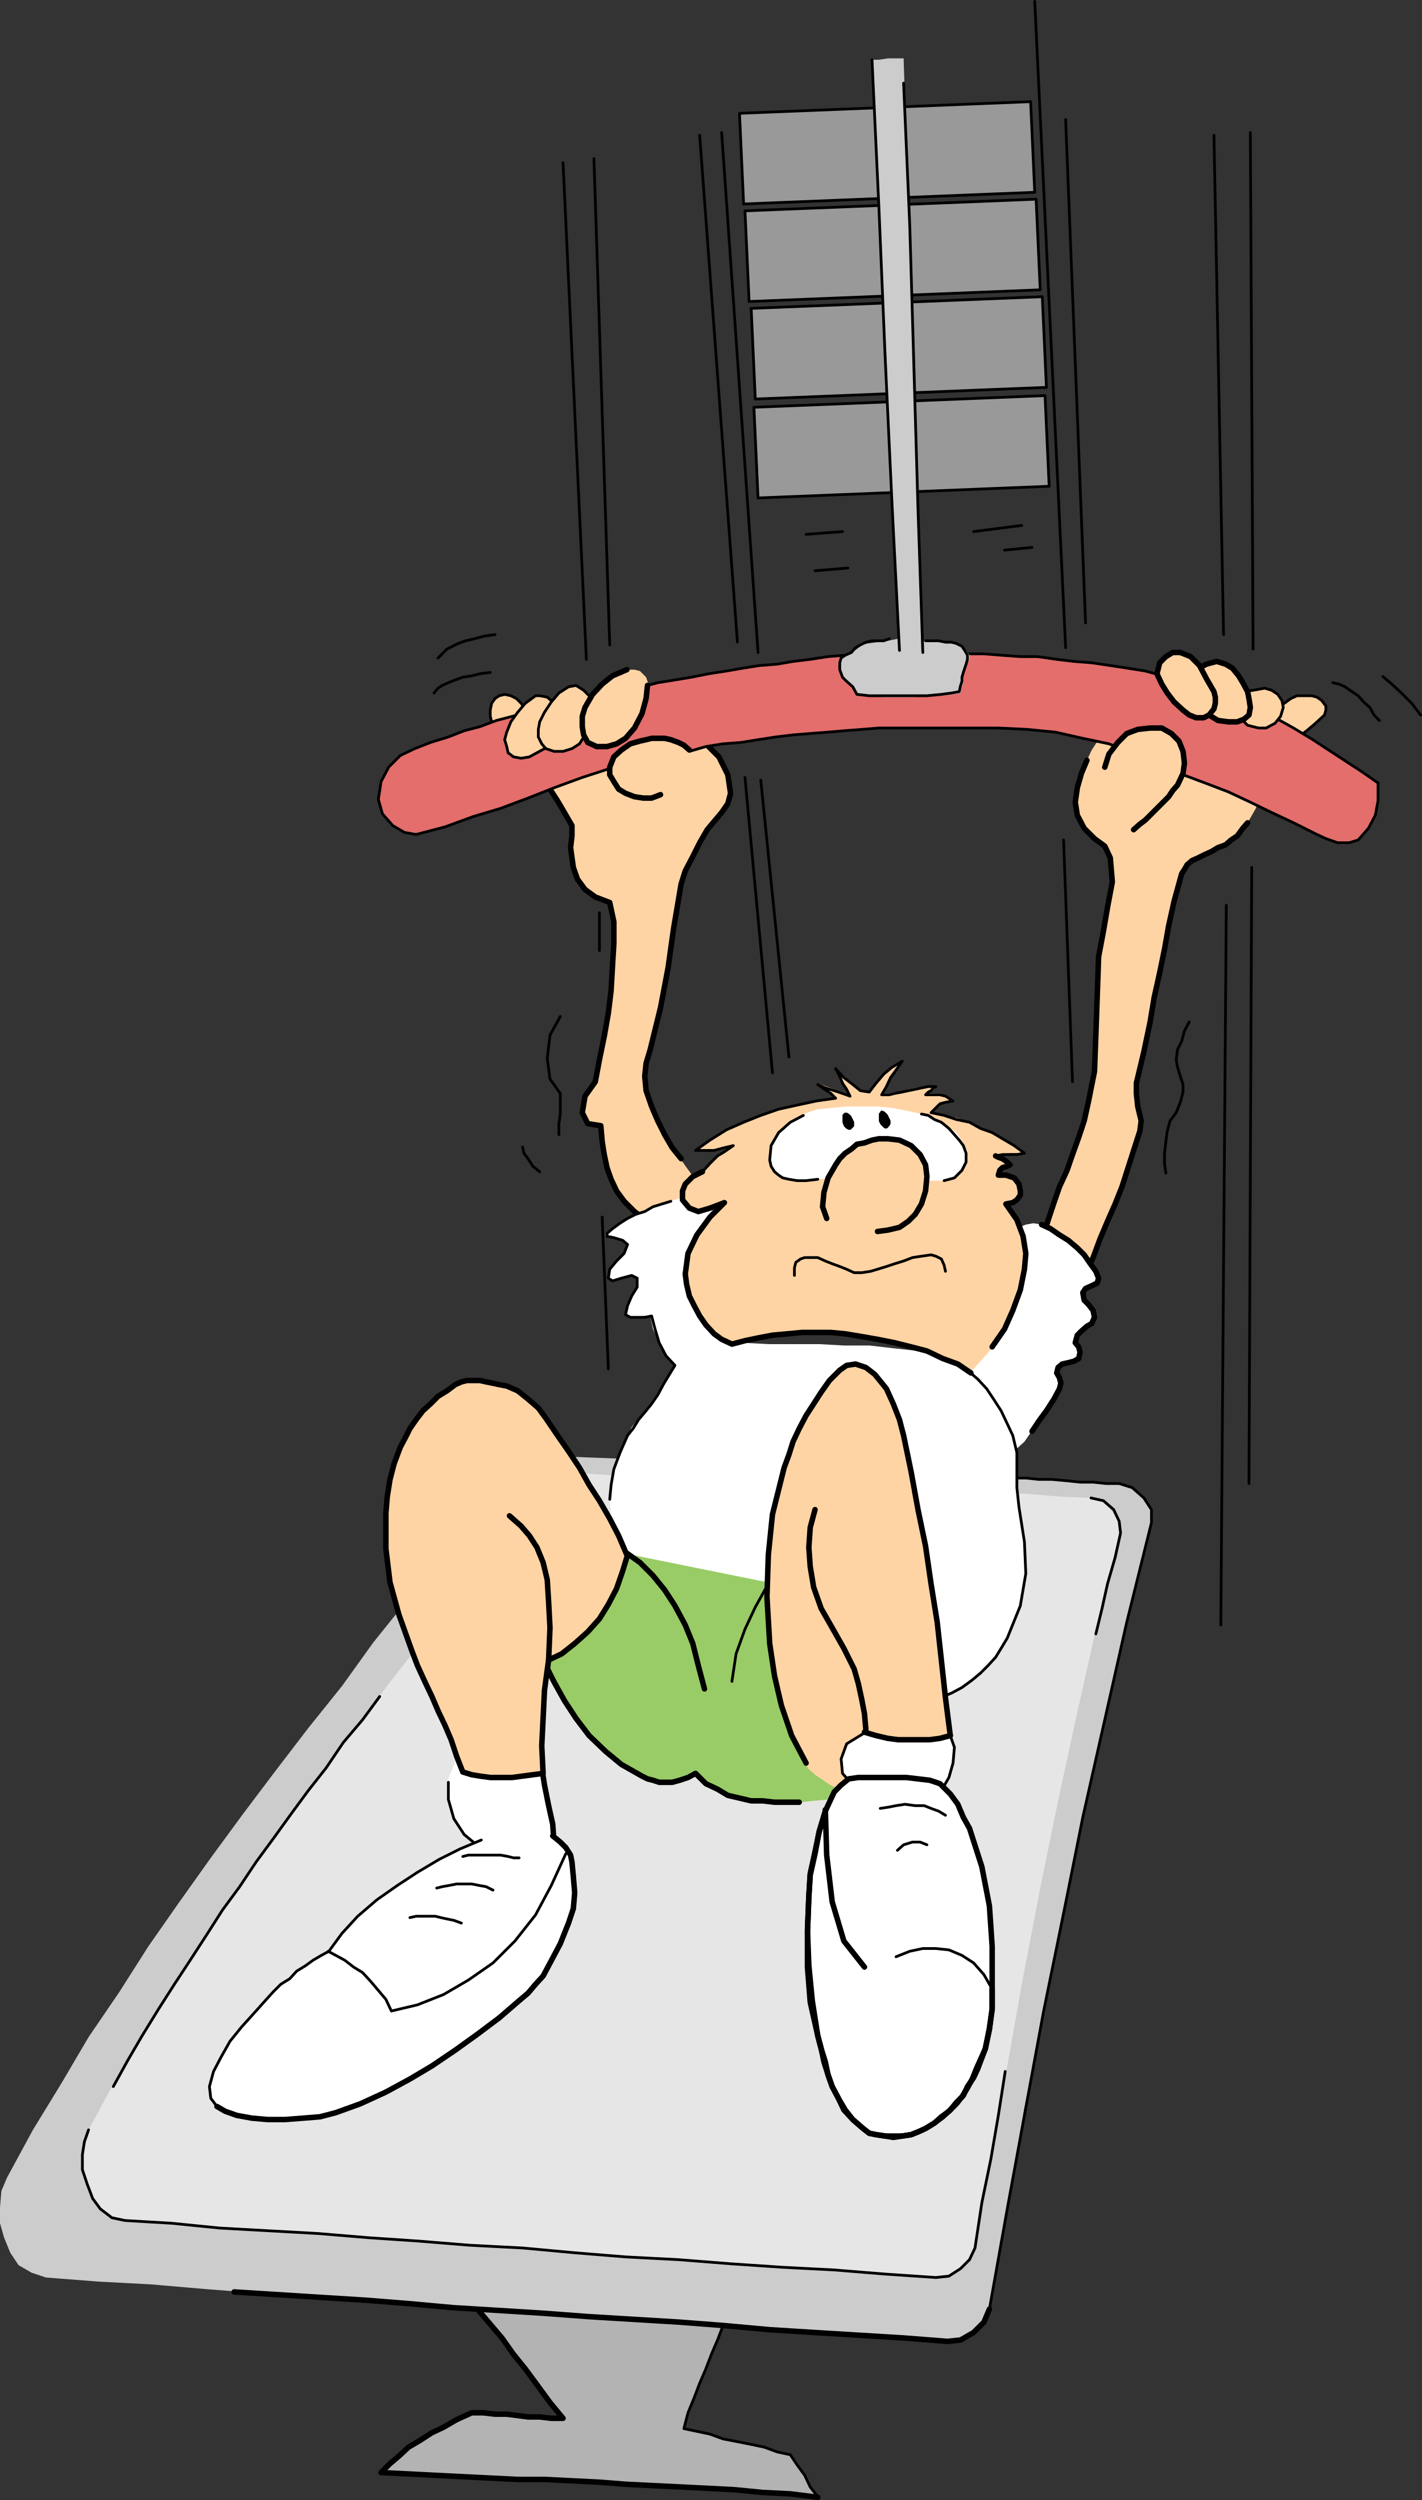 <?xml version="1.0" encoding="UTF-8" standalone="no"?>
<svg
   version="1.0"
   width="88.523mm"
   height="155.626mm"
   id="svg125"
   sodipodi:docname="Weight Lifting 01.wmf"
   xmlns:inkscape="http://www.inkscape.org/namespaces/inkscape"
   xmlns:sodipodi="http://sodipodi.sourceforge.net/DTD/sodipodi-0.dtd"
   xmlns="http://www.w3.org/2000/svg"
   xmlns:svg="http://www.w3.org/2000/svg">
  <rect width="100%" height="100%" fill="#333333" stroke="none"/>
  <sodipodi:namedview
     id="namedview125"
     pagecolor="#ffffff"
     bordercolor="#000000"
     borderopacity="0.25"
     inkscape:showpageshadow="2"
     inkscape:pageopacity="0.0"
     inkscape:pagecheckerboard="0"
     inkscape:deskcolor="#d1d1d1"
     inkscape:document-units="mm" />
  <defs
     id="defs1">
    <pattern
       id="WMFhbasepattern"
       patternUnits="userSpaceOnUse"
       width="6"
       height="6"
       x="0"
       y="0" />
  </defs>
  <path
     style="fill:#b3b3b3;fill-opacity:1;fill-rule:evenodd;stroke:none"
     d="m 109.532,540.199 3.069,3.07 2.746,3.555 2.746,3.232 2.746,3.555 2.746,3.717 2.746,3.717 3.069,3.717 3.069,4.201 -2.746,-0.323 h -2.746 l -2.746,-0.323 h -2.423 l -2.585,-0.323 h -2.746 l -2.746,-0.323 h -2.746 l -3.554,1.616 -3.069,1.454 -2.746,1.616 -2.746,1.778 -2.746,1.616 -2.262,1.778 -2.1,2.101 -2.1,2.101 6.462,0.323 6.301,0.323 6.462,0.323 6.462,0.323 6.462,0.323 h 6.301 l 6.462,0.323 6.462,0.323 6.139,0.485 6.462,0.323 6.624,0.323 6.462,0.323 6.139,0.323 6.624,0.323 6.462,0.323 6.462,0.646 -1.777,-2.262 -1.292,-2.424 -1.777,-2.424 -1.616,-2.424 -3.069,-0.646 -3.069,-1.131 -3.069,-0.646 -3.231,-0.646 -3.393,-0.646 -3.069,-1.131 -3.069,-0.646 -3.069,-0.646 0.969,-3.717 1.454,-3.555 1.292,-3.393 1.454,-3.393 1.292,-3.393 1.454,-3.393 1.292,-3.393 1.131,-3.555 -3.877,-0.323 h -3.716 l -4.039,-0.323 -3.877,-0.323 h -3.716 l -3.716,-0.323 -4.2,-0.323 h -3.716 l -3.716,-0.323 -3.877,-0.485 h -4.039 l -3.716,-0.323 h -3.877 l -3.716,-0.323 h -4.2 l -3.716,-0.323 z"
     id="path1" />
  <path
     style="fill:none;stroke:#000000;stroke-width:0.646px;stroke-linecap:round;stroke-linejoin:round;stroke-miterlimit:4;stroke-dasharray:none;stroke-opacity:1"
     d="m 192.408,587.384 -1.777,-2.262 -1.292,-2.747 -1.777,-2.424 -1.616,-2.424 -3.069,-0.646 -3.069,-1.131 -3.069,-0.646 -3.231,-0.646 -3.393,-0.646 -3.069,-1.131 -3.069,-0.646 -3.069,-0.646 0.969,-3.717 1.454,-3.555 1.292,-3.393 1.454,-3.393 1.292,-3.393 1.454,-3.393 1.292,-3.393 1.131,-3.555 -3.877,-0.323 h -3.716 l -4.039,-0.323 h -3.877 l -3.716,-0.323 h -3.716 l -4.2,-0.323 -3.716,-0.323 h -3.716 l -3.877,-0.323 -4.039,-0.485 h -3.716 l -3.877,-0.323 -3.716,-0.323 h -4.2 l -3.716,-0.323"
     id="path2" />
  <path
     style="fill:none;stroke:#000000;stroke-width:1.292px;stroke-linecap:round;stroke-linejoin:round;stroke-miterlimit:4;stroke-dasharray:none;stroke-opacity:1"
     d="m 109.532,540.199 3.069,3.393 2.746,3.232 2.746,3.232 2.746,3.878 2.746,3.393 2.746,3.717 3.069,4.201 3.069,3.717 h -2.746 l -2.746,-0.323 h -2.746 l -2.423,-0.323 -2.585,-0.323 h -2.746 l -2.746,-0.323 h -2.746 l -3.554,1.616 -3.069,1.778 -2.746,1.293 -2.746,1.778 -2.746,1.616 -2.262,2.101 -2.1,1.778 -2.1,2.101 6.462,0.323 6.301,0.323 6.462,0.323 6.462,0.323 6.462,0.323 h 6.301 l 6.462,0.323 6.462,0.323 6.139,0.485 6.462,0.323 6.624,0.323 6.462,0.323 6.139,0.323 6.624,0.646 6.462,0.323 6.462,0.808"
     id="path3" />
  <path
     style="fill:none;stroke:#000000;stroke-width:0.646px;stroke-linecap:round;stroke-linejoin:round;stroke-miterlimit:4;stroke-dasharray:none;stroke-opacity:1"
     d="m 132.473,38.297 5.493,116.83"
     id="path4" />
  <path
     style="fill:none;stroke:#000000;stroke-width:0.646px;stroke-linecap:round;stroke-linejoin:round;stroke-miterlimit:4;stroke-dasharray:none;stroke-opacity:1"
     d="m 139.743,37.327 3.716,114.407"
     id="path5" />
  <path
     style="fill:none;stroke:#000000;stroke-width:0.646px;stroke-linecap:round;stroke-linejoin:round;stroke-miterlimit:4;stroke-dasharray:none;stroke-opacity:1"
     d="m 285.624,31.833 2.262,117.477"
     id="path6" />
  <path
     style="fill:none;stroke:#000000;stroke-width:0.646px;stroke-linecap:round;stroke-linejoin:round;stroke-miterlimit:4;stroke-dasharray:none;stroke-opacity:1"
     d="m 294.186,31.187 0.646,121.517"
     id="path7" />
  <path
     style="fill:#999999;fill-opacity:1;fill-rule:evenodd;stroke:none"
     d="m 173.992,26.662 68.498,-2.747 0.969,21.33 -68.498,2.747 -0.969,-21.33 z"
     id="path8" />
  <path
     style="fill:none;stroke:#000000;stroke-width:0.646px;stroke-linecap:round;stroke-linejoin:round;stroke-miterlimit:4;stroke-dasharray:none;stroke-opacity:1"
     d="m 173.992,26.662 68.498,-2.747 0.969,21.33 -68.498,2.747 -0.969,-21.33 v 0"
     id="path9" />
  <path
     style="fill:#999999;fill-opacity:1;fill-rule:evenodd;stroke:none"
     d="m 175.284,49.608 68.498,-2.747 0.969,21.33 -68.498,2.747 z"
     id="path10" />
  <path
     style="fill:none;stroke:#000000;stroke-width:0.646px;stroke-linecap:round;stroke-linejoin:round;stroke-miterlimit:4;stroke-dasharray:none;stroke-opacity:1"
     d="m 175.284,49.608 68.498,-2.747 0.969,21.33 -68.498,2.747 -0.969,-21.33 v 0"
     id="path11" />
  <path
     style="fill:#999999;fill-opacity:1;fill-rule:evenodd;stroke:none"
     d="m 176.738,72.554 68.498,-2.747 0.969,21.33 -68.498,2.747 z"
     id="path12" />
  <path
     style="fill:none;stroke:#000000;stroke-width:0.646px;stroke-linecap:round;stroke-linejoin:round;stroke-miterlimit:4;stroke-dasharray:none;stroke-opacity:1"
     d="m 176.738,72.554 68.498,-2.747 0.969,21.33 -68.498,2.747 -0.969,-21.33 v 0"
     id="path13" />
  <path
     style="fill:#999999;fill-opacity:1;fill-rule:evenodd;stroke:none"
     d="m 177.384,95.823 68.498,-2.747 0.969,21.33 -68.498,2.747 z"
     id="path14" />
  <path
     style="fill:none;stroke:#000000;stroke-width:0.646px;stroke-linecap:round;stroke-linejoin:round;stroke-miterlimit:4;stroke-dasharray:none;stroke-opacity:1"
     d="m 177.384,95.823 68.498,-2.747 0.969,21.33 -68.498,2.747 -0.969,-21.33 v 0"
     id="path15" />
  <path
     style="fill:none;stroke:#000000;stroke-width:0.646px;stroke-linecap:round;stroke-linejoin:round;stroke-miterlimit:4;stroke-dasharray:none;stroke-opacity:1"
     d="m 164.622,31.833 8.885,119.254"
     id="path16" />
  <path
     style="fill:none;stroke:#000000;stroke-width:0.646px;stroke-linecap:round;stroke-linejoin:round;stroke-miterlimit:4;stroke-dasharray:none;stroke-opacity:1"
     d="M 243.459,0.323 250.729,152.38"
     id="path17" />
  <path
     style="fill:none;stroke:#000000;stroke-width:0.646px;stroke-linecap:round;stroke-linejoin:round;stroke-miterlimit:4;stroke-dasharray:none;stroke-opacity:1"
     d="m 169.791,31.187 8.562,122.324"
     id="path18" />
  <path
     style="fill:none;stroke:#000000;stroke-width:0.646px;stroke-linecap:round;stroke-linejoin:round;stroke-miterlimit:4;stroke-dasharray:none;stroke-opacity:1"
     d="m 250.729,28.117 4.685,118.446"
     id="path19" />
  <path
     style="fill:none;stroke:#000000;stroke-width:0.646px;stroke-linecap:round;stroke-linejoin:round;stroke-miterlimit:4;stroke-dasharray:none;stroke-opacity:1"
     d="m 198.224,125.071 -8.562,0.646"
     id="path20" />
  <path
     style="fill:none;stroke:#000000;stroke-width:0.646px;stroke-linecap:round;stroke-linejoin:round;stroke-miterlimit:4;stroke-dasharray:none;stroke-opacity:1"
     d="m 199.517,133.636 -7.755,0.646"
     id="path21" />
  <path
     style="fill:none;stroke:#000000;stroke-width:0.646px;stroke-linecap:round;stroke-linejoin:round;stroke-miterlimit:4;stroke-dasharray:none;stroke-opacity:1"
     d="m 240.389,123.617 -11.309,1.454"
     id="path22" />
  <path
     style="fill:none;stroke:#000000;stroke-width:0.646px;stroke-linecap:round;stroke-linejoin:round;stroke-miterlimit:4;stroke-dasharray:none;stroke-opacity:1"
     d="m 242.813,128.788 -6.462,0.646"
     id="path23" />
  <path
     style="fill:none;stroke:#000000;stroke-width:0.646px;stroke-linecap:round;stroke-linejoin:round;stroke-miterlimit:4;stroke-dasharray:none;stroke-opacity:1"
     d="m 175.284,182.921 6.462,69.484"
     id="path24" />
  <path
     style="fill:none;stroke:#000000;stroke-width:0.646px;stroke-linecap:round;stroke-linejoin:round;stroke-miterlimit:4;stroke-dasharray:none;stroke-opacity:1"
     d="m 250.244,197.626 2.1,56.88"
     id="path25" />
  <path
     style="fill:none;stroke:#000000;stroke-width:0.646px;stroke-linecap:round;stroke-linejoin:round;stroke-miterlimit:4;stroke-dasharray:none;stroke-opacity:1"
     d="M 288.532,212.977 287.24,382.325"
     id="path26" />
  <path
     style="fill:none;stroke:#000000;stroke-width:0.646px;stroke-linecap:round;stroke-linejoin:round;stroke-miterlimit:4;stroke-dasharray:none;stroke-opacity:1"
     d="m 179,183.567 6.624,65.121"
     id="path27" />
  <path
     style="fill:none;stroke:#000000;stroke-width:0.646px;stroke-linecap:round;stroke-linejoin:round;stroke-miterlimit:4;stroke-dasharray:none;stroke-opacity:1"
     d="m 294.509,204.089 -0.646,144.947"
     id="path28" />
  <path
     style="fill:none;stroke:#000000;stroke-width:0.646px;stroke-linecap:round;stroke-linejoin:round;stroke-miterlimit:4;stroke-dasharray:none;stroke-opacity:1"
     d="m 141.681,286.339 1.454,35.712"
     id="path29" />
  <path
     style="fill:#ffd4a4;fill-opacity:1;fill-rule:evenodd;stroke:none"
     d="m 259.614,172.256 -2.746,4.201 -2.423,5.171 -1.454,5.009 v 5.171 l 1.777,3.393 2.746,2.101 2.423,1.778 1.292,2.747 0.485,5.656 -1.131,5.979 -1.292,5.656 -1.131,6.302 -0.323,9.211 -0.323,9.211 -0.323,8.564 -1.131,7.272 -1.292,4.04 -0.969,4.201 -1.454,3.717 -1.616,3.717 -1.454,3.878 -1.292,4.04 -1.454,4.04 -1.292,4.848 2.262,2.101 2.423,1.939 2.423,2.101 2.423,2.101 2.1,-4.525 1.616,-4.363 1.777,-4.201 1.777,-4.04 1.616,-4.04 1.777,-4.201 1.292,-4.04 1.454,-4.525 0.323,-2.747 -0.808,-3.07 -0.646,-3.07 v -2.747 l 1.777,-7.433 1.292,-6.948 1.131,-5.817 1.292,-5.817 1.131,-5.494 0.969,-5.494 1.292,-5.817 1.777,-6.464 0.646,-0.97 0.646,-1.131 1.454,-0.97 1.454,-0.646 1.292,-0.808 1.777,-0.646 1.292,-0.646 1.616,-0.97 2.746,-2.101 2.908,-3.07 1.939,-3.393 1.454,-4.201 -4.847,-1.778 -4.523,-1.616 -4.685,-1.778 -4.523,-1.616 -4.685,-1.778 -4.847,-1.778 -4.523,-1.616 -4.685,-1.778 z"
     id="path30" />
  <path
     style="fill:none;stroke:#000000;stroke-width:1.292px;stroke-linecap:round;stroke-linejoin:round;stroke-miterlimit:4;stroke-dasharray:none;stroke-opacity:1"
     d="m 255.737,178.881 -1.292,3.07 -0.969,3.393 -0.485,3.393 0.485,3.07 1.616,3.07 2.423,2.424 2.423,1.778 1.292,2.747 0.485,5.656 -1.131,5.979 -0.969,5.656 -1.131,5.979 -0.323,9.211 -0.323,9.211 -0.323,8.564 -1.454,7.272 -0.969,4.363 -1.292,3.878 -1.454,4.04 -1.292,3.717 -1.777,3.878 -1.292,3.717 -1.454,4.363 -1.292,4.525 2.262,2.101 2.746,1.939 2.423,2.424 2.423,2.101 2.1,-4.525 1.616,-4.363 1.777,-4.201 1.777,-4.04 1.616,-4.04 1.454,-4.525 1.292,-4.04 1.454,-4.525 0.323,-2.424 -0.808,-3.393 -0.323,-3.07 v -2.424 l 1.777,-7.433 1.454,-6.948 0.969,-5.817 1.292,-5.817 1.131,-5.494 0.969,-5.494 1.292,-5.817 1.777,-6.464 0.646,-0.97 0.646,-1.131 1.131,-0.97 1.454,-0.646 1.616,-0.808 1.454,-0.646 1.616,-0.97 1.777,-0.646 1.292,-1.131 1.454,-0.97 1.292,-1.778 1.131,-1.293"
     id="path31" />
  <path
     style="fill:#ffd4a4;fill-opacity:1;fill-rule:evenodd;stroke:none"
     d="m 303.395,174.68 2.1,-1.293 1.939,-1.454 2.1,-1.778 2.1,-1.939 0.323,-1.131 v -0.97 l -0.969,-1.293 -1.131,-0.808 -1.292,-0.323 h -1.777 -1.616 l -1.454,0.646 -2.423,1.778 -1.777,1.778 -1.292,1.616 -1.777,1.778 1.777,0.646 1.777,0.97 1.616,1.131 1.777,0.646 z"
     id="path32" />
  <path
     style="fill:none;stroke:#000000;stroke-width:0.646px;stroke-linecap:round;stroke-linejoin:round;stroke-miterlimit:4;stroke-dasharray:none;stroke-opacity:1"
     d="m 303.395,174.68 2.1,-1.293 1.939,-1.454 2.1,-1.778 2.1,-1.939 0.323,-1.131 v -0.97 l -0.969,-1.293 -1.131,-0.808 -1.292,-0.323 h -1.777 -1.616 l -1.454,0.646 -2.423,1.778 -1.777,1.778 -1.292,1.616 -1.777,1.778 1.777,0.646 1.777,0.97 1.616,1.131 1.777,0.646 v 0"
     id="path33" />
  <path
     style="fill:#ffd4a4;fill-opacity:1;fill-rule:evenodd;stroke:none"
     d="m 127.303,183.244 2.1,2.747 1.777,2.424 1.292,3.07 1.777,3.07 v 2.424 2.424 2.424 l 0.323,2.262 0.969,3.07 2.1,2.101 2.423,1.778 3.393,1.293 0.646,4.525 0.323,5.171 -0.323,5.333 -0.323,5.656 -0.646,5.333 -0.969,5.494 -1.131,5.494 -0.969,5.494 -2.746,3.07 -0.646,3.878 1.616,2.585 3.069,0.808 0.323,3.393 0.485,3.393 0.646,3.07 0.969,2.747 1.292,2.747 1.777,2.424 2.423,2.424 2.746,1.939 2.1,-0.646 1.939,-0.646 2.1,-0.646 1.777,-1.131 1.939,-0.646 2.1,-0.646 1.777,-0.646 1.939,-0.646 -2.423,-2.424 -1.939,-2.101 -1.777,-2.424 -1.939,-2.747 -1.777,-2.424 -1.777,-2.585 -1.292,-3.232 -1.777,-3.393 -0.969,-3.717 -0.323,-3.07 0.323,-3.393 0.646,-3.232 2.746,-9.857 1.777,-8.888 1.292,-9.372 1.777,-10.503 0.969,-3.07 1.777,-3.393 1.616,-3.555 1.777,-2.747 1.292,-1.939 1.777,-2.424 1.454,-2.101 0.646,-2.424 -0.646,-4.363 -2.1,-3.878 -2.746,-3.393 -3.877,-3.07 -4.362,1.454 -4.2,1.293 -4.362,1.454 -4.523,1.293 -4.362,1.778 -4.039,1.293 -4.523,1.454 -4.362,1.293 v 0 z"
     id="path34" />
  <path
     style="fill:none;stroke:#000000;stroke-width:1.292px;stroke-linecap:round;stroke-linejoin:round;stroke-miterlimit:4;stroke-dasharray:none;stroke-opacity:1"
     d="m 160.26,272.604 -2.1,-2.585 -1.777,-3.07 -1.616,-3.232 -1.454,-3.393 -1.292,-3.717 -0.323,-3.393 0.323,-3.07 0.969,-3.232 2.423,-9.857 1.777,-9.372 1.292,-9.211 1.777,-10.503 0.969,-3.07 1.777,-3.393 1.616,-3.232 1.777,-3.07 1.616,-1.939 1.777,-2.101 1.454,-2.101 0.646,-2.424 -0.646,-4.363 -2.1,-4.201 -3.069,-3.07 -3.877,-3.07 -4.362,1.454 -4.2,1.293 -4.362,1.454 -4.523,1.293 -4.362,1.778 -4.039,1.293 -4.523,1.454 -4.362,1.293 1.939,2.424 1.777,2.747 1.616,2.747 1.777,3.07 v 2.424 l -0.323,2.747 0.323,2.424 0.323,2.262 0.969,2.747 1.777,2.424 2.423,1.778 3.393,1.293 0.969,4.525 v 5.171 l -0.323,5.333 -0.323,5.656 -0.646,5.333 -0.969,5.494 -1.131,5.494 -0.969,5.171 -2.423,3.393 -0.646,3.878 1.292,2.585 3.069,0.485 0.323,3.717 0.485,3.07 0.646,3.07 0.969,2.747 1.292,2.747 1.777,2.424 2.423,2.424 3.069,2.262"
     id="path35" />
  <path
     style="fill:#ffd4a4;fill-opacity:1;fill-rule:evenodd;stroke:none"
     d="m 118.418,173.387 -1.292,-1.131 -0.646,-0.97 -0.808,-1.454 -0.323,-1.293 v -1.454 l 0.323,-1.616 0.808,-1.131 0.969,-0.646 1.292,-0.323 1.454,0.323 1.292,0.646 1.131,1.131 0.969,1.293 0.969,1.778 0.808,1.293 0.323,1.778 -1.777,0.323 -1.777,0.323 -1.939,0.646 z"
     id="path36" />
  <path
     style="fill:none;stroke:#000000;stroke-width:0.646px;stroke-linecap:round;stroke-linejoin:round;stroke-miterlimit:4;stroke-dasharray:none;stroke-opacity:1"
     d="m 118.418,173.387 -1.292,-1.131 -0.646,-0.97 -0.808,-1.454 -0.323,-1.293 v -1.454 l 0.323,-1.616 0.808,-1.131 0.969,-0.646 1.292,-0.323 1.454,0.323 1.292,0.646 1.131,1.131 0.969,1.293 0.969,1.778 0.808,1.293 0.323,1.778 -1.777,0.323 -1.777,0.323 -1.939,0.646 -1.777,0.485 v 0"
     id="path37" />
  <path
     style="fill:#e36e6c;fill-opacity:1;fill-rule:evenodd;stroke:none"
     d="m 324.235,184.214 v 4.201 l -0.646,3.393 -1.616,3.07 -2.423,2.747 -2.1,0.646 h -2.746 l -2.746,-0.97 -2.1,-0.97 -5.493,-2.747 -5.17,-2.424 -5.008,-2.424 -5.17,-2.424 -5.493,-2.101 -5.17,-1.939 -5.493,-2.424 -5.816,-2.424 -6.139,-2.424 -6.139,-1.293 -6.462,-1.454 -6.624,-0.646 -6.785,-0.323 h -6.785 -6.624 -6.462 -4.2 -4.039 l -4.039,0.323 -4.2,0.323 -3.716,0.323 -4.2,0.323 -4.039,0.323 -4.039,0.485 -4.2,0.646 -4.039,0.646 -4.2,0.323 -4.039,0.646 -3.877,1.131 -4.039,0.646 -4.039,0.646 -3.877,1.131 -6.785,1.616 -6.462,2.101 -6.624,2.424 -6.139,2.424 -6.462,2.424 -6.462,1.939 -6.624,2.424 -6.785,1.778 -2.746,-0.485 -2.746,-1.616 -2.423,-2.747 -0.969,-3.393 0.646,-4.201 1.777,-3.393 2.746,-2.747 3.393,-1.616 3.716,-1.454 4.2,-1.293 3.716,-1.454 3.716,-0.97 3.877,-1.454 3.716,-0.97 3.716,-0.97 3.877,-1.131 3.716,-0.646 3.716,-0.97 3.877,-0.808 3.716,-0.97 4.039,-0.646 3.877,-0.808 3.716,-0.97 4.039,-0.646 3.877,-0.646 4.039,-0.808 4.2,-0.646 3.716,-0.646 4.039,-0.646 4.2,-0.323 3.716,-0.646 4.039,-0.485 4.2,-0.646 4.039,-0.323 3.877,-0.323 h 4.039 l 4.039,-0.323 h 4.2 3.716 4.2 l 4.039,0.323 h 4.523 l 4.039,0.323 4.523,0.323 h 4.039 l 4.523,0.646 4.039,0.485 4.2,0.323 4.362,0.646 4.2,0.646 4.039,0.646 4.2,1.131 4.039,0.97 4.2,1.293 3.716,1.454 4.039,1.293 5.493,2.424 4.847,2.424 4.362,2.424 4.523,2.747 3.716,2.424 4.2,2.747 3.716,2.424 z"
     id="path38" />
  <path
     style="fill:none;stroke:#000000;stroke-width:0.646px;stroke-linecap:round;stroke-linejoin:round;stroke-miterlimit:4;stroke-dasharray:none;stroke-opacity:1"
     d="m 324.235,184.214 v 4.201 l -0.646,3.393 -1.616,3.07 -2.423,2.747 -2.1,0.646 h -2.746 l -2.746,-0.97 -2.1,-0.97 -5.493,-2.747 -5.17,-2.424 -5.008,-2.424 -5.17,-2.424 -5.493,-2.101 -5.17,-1.939 -5.493,-2.424 -5.816,-2.424 -6.139,-2.424 -6.139,-1.293 -6.462,-1.454 -6.624,-0.646 -6.785,-0.323 h -6.785 -6.624 -6.462 -4.2 -4.039 l -4.039,0.323 -4.2,0.323 -3.716,0.323 -4.2,0.323 -4.039,0.323 -4.039,0.485 -4.2,0.646 -4.039,0.646 -4.2,0.323 -4.039,0.646 -3.877,1.131 -4.039,0.646 -4.039,0.646 -3.877,1.131 -6.785,1.616 -6.462,2.101 -6.624,2.424 -6.139,2.424 -6.462,2.424 -6.462,1.939 -6.624,2.424 -6.785,1.778 -2.746,-0.485 -2.746,-1.616 -2.423,-2.747 -0.969,-3.393 0.646,-4.201 1.777,-3.393 2.746,-2.747 3.393,-1.616 3.716,-1.454 4.2,-1.293 3.716,-1.454 3.716,-0.97 3.877,-1.454 3.716,-0.97 3.716,-0.97 3.877,-1.131 3.716,-0.646 3.716,-0.97 3.877,-0.808 3.716,-0.97 4.039,-0.646 3.877,-0.808 3.716,-0.97 4.039,-0.646 3.877,-0.646 4.039,-0.808 4.2,-0.646 3.716,-0.646 4.039,-0.646 4.2,-0.323 3.716,-0.646 4.039,-0.485 4.2,-0.646 4.039,-0.323 3.877,-0.323 h 4.039 l 4.039,-0.323 h 4.2 3.716 4.2 l 4.039,0.323 h 4.523 l 4.039,0.323 4.523,0.323 h 4.039 l 4.523,0.646 4.039,0.485 4.2,0.323 4.362,0.646 4.2,0.646 4.039,0.646 4.2,1.131 4.039,0.97 4.2,1.293 3.716,1.454 4.039,1.293 5.493,2.424 4.847,2.424 4.362,2.424 4.523,2.747 3.716,2.424 4.2,2.747 3.716,2.424 3.716,2.585 v 0"
     id="path39" />
  <path
     style="fill:#ffd4a4;fill-opacity:1;fill-rule:evenodd;stroke:none"
     d="m 259.937,180.497 0.969,-3.07 2.1,-2.747 2.423,-2.101 2.262,-0.97 2.908,-0.323 h 2.746 l 2.262,0.97 1.777,2.101 1.292,2.424 v 2.747 l -0.323,2.424 -1.292,2.747 -2.1,2.747 -2.423,2.424 -3.069,2.585 -2.423,2.747 -1.616,-3.717 -1.777,-3.717 -1.939,-3.555 -1.777,-3.717 z"
     id="path40" />
  <path
     style="fill:none;stroke:#000000;stroke-width:1.292px;stroke-linecap:round;stroke-linejoin:round;stroke-miterlimit:4;stroke-dasharray:none;stroke-opacity:1"
     d="m 259.937,180.497 0.969,-3.07 2.1,-2.747 2.1,-2.101 2.585,-0.97 2.908,-0.323 h 2.746 l 2.262,1.293 1.777,1.778 0.969,2.424 0.323,2.747 -0.323,2.424 -1.292,2.747 -1.131,1.293 -0.969,1.454 -1.292,1.293 -1.454,1.454 -1.292,1.293 -1.454,1.454 -1.292,0.97 -1.454,1.293"
     id="path41" />
  <path
     style="fill:#ffd4a4;fill-opacity:1;fill-rule:evenodd;stroke:none"
     d="m 289.34,164.015 1.777,-0.646 1.616,-0.646 2.1,-0.323 2.746,-0.485 1.616,0.485 1.454,0.97 0.969,1.454 0.323,1.616 -0.646,2.101 -1.292,1.616 -2.1,1.131 h -1.777 l -2.585,-0.646 -1.777,-1.778 -1.454,-2.101 z"
     id="path42" />
  <path
     style="fill:none;stroke:#000000;stroke-width:0.646px;stroke-linecap:round;stroke-linejoin:round;stroke-miterlimit:4;stroke-dasharray:none;stroke-opacity:1"
     d="m 289.34,164.015 1.777,-0.646 1.616,-0.646 2.1,-0.323 2.746,-0.485 1.616,0.485 1.454,0.97 0.969,1.454 0.323,1.616 -0.646,2.101 -1.292,1.616 -2.1,1.131 h -1.777 l -2.585,-0.646 -1.777,-1.778 -1.454,-2.101 -0.969,-2.747 v 0"
     id="path43" />
  <path
     style="fill:#ffd4a4;fill-opacity:1;fill-rule:evenodd;stroke:none"
     d="m 279.323,159.167 2.1,-1.616 2.423,-1.293 2.423,-0.646 2.1,0.646 1.616,0.97 1.454,1.778 0.969,1.616 1.131,2.101 0.323,1.616 0.323,2.101 -0.323,1.778 -1.131,0.97 -1.616,0.646 h -2.1 l -2.423,-0.323 -1.616,-0.97 -1.777,-2.101 -1.292,-2.424 -1.454,-2.424 -1.131,-2.262 v 0 z"
     id="path44" />
  <path
     style="fill:none;stroke:#000000;stroke-width:1.292px;stroke-linecap:round;stroke-linejoin:round;stroke-miterlimit:4;stroke-dasharray:none;stroke-opacity:1"
     d="m 279.323,159.167 2.1,-1.616 2.423,-1.293 2.423,-0.646 2.1,0.646 1.616,0.97 1.454,1.778 0.969,1.616 1.131,2.101 0.323,1.616 0.323,2.101 -0.323,1.778 -1.131,0.97 -1.616,0.646 h -2.1 l -2.423,-0.323 -1.616,-0.97 -1.777,-2.101 -1.292,-2.424 -1.454,-2.424 -1.131,-2.262 v 0"
     id="path45" />
  <path
     style="fill:#ffd4a4;fill-opacity:1;fill-rule:evenodd;stroke:none"
     d="m 272.215,158.521 0.646,-2.585 1.454,-1.454 1.616,-0.97 h 1.777 l 2.423,0.97 2.1,2.101 1.616,3.07 1.777,3.07 0.323,1.293 v 1.454 l -0.323,1.293 -1.131,1.454 -1.292,0.646 h -1.777 l -1.616,-0.646 -1.454,-1.131 -2.1,-1.939 -1.616,-2.101 -1.292,-2.101 z"
     id="path46" />
  <path
     style="fill:none;stroke:#000000;stroke-width:1.292px;stroke-linecap:round;stroke-linejoin:round;stroke-miterlimit:4;stroke-dasharray:none;stroke-opacity:1"
     d="m 272.215,158.521 0.646,-2.585 1.454,-1.454 1.616,-0.97 h 1.777 l 2.423,0.97 2.1,2.101 1.616,3.07 1.777,3.07 0.323,1.293 v 1.454 l -0.323,1.293 -1.131,1.454 -1.292,0.646 h -1.777 l -1.616,-0.646 -1.454,-1.131 -2.1,-1.939 -1.616,-2.101 -1.292,-2.101 -1.131,-2.424 v 0"
     id="path47" />
  <path
     style="fill:#ffd4a4;fill-opacity:1;fill-rule:evenodd;stroke:none"
     d="m 155.413,186.961 -2.1,0.808 h -1.939 l -2.1,-0.323 -2.1,-0.808 -1.616,-0.97 -1.131,-1.778 -0.969,-1.616 v -1.778 l 0.969,-2.101 1.777,-1.939 2.1,-1.454 2.262,-0.646 1.454,-0.323 1.616,-0.323 h 1.454 1.616 l 1.454,0.323 1.454,0.646 1.616,0.646 1.454,1.131 -1.777,2.747 -1.616,2.747 -2.1,2.262 z"
     id="path48" />
  <path
     style="fill:none;stroke:#000000;stroke-width:1.292px;stroke-linecap:round;stroke-linejoin:round;stroke-miterlimit:4;stroke-dasharray:none;stroke-opacity:1"
     d="m 155.413,186.961 -2.1,0.808 h -1.939 l -2.1,-0.323 -2.1,-0.808 -1.616,-0.97 -1.131,-1.778 -0.969,-1.616 v -1.778 l 0.969,-2.424 1.777,-1.616 2.1,-1.454 2.262,-0.646 1.454,-0.323 1.292,-0.323 h 1.777 1.292 l 1.454,0.323 1.777,0.646 1.292,0.646 1.292,1.131"
     id="path49" />
  <path
     style="fill:#ffd4a4;fill-opacity:1;fill-rule:evenodd;stroke:none"
     d="m 126.011,163.692 -2.423,1.778 -1.777,2.101 -1.616,2.262 -0.969,2.424 -0.485,1.778 0.485,1.616 0.323,1.454 1.292,0.97 1.777,0.323 1.939,-0.323 1.777,-0.97 1.777,-0.97 0.646,-2.424 0.969,-2.424 0.646,-2.747 0.808,-2.424 -1.131,-0.97 -1.292,-1.131 -1.777,-0.323 h -0.969 z"
     id="path50" />
  <path
     style="fill:none;stroke:#000000;stroke-width:0.646px;stroke-linecap:round;stroke-linejoin:round;stroke-miterlimit:4;stroke-dasharray:none;stroke-opacity:1"
     d="m 126.011,163.692 -2.423,1.778 -1.777,2.101 -1.616,2.262 -0.969,2.424 -0.485,1.778 0.485,1.616 0.323,1.454 1.292,0.97 1.777,0.323 1.939,-0.323 1.777,-0.97 1.777,-0.97 0.646,-2.424 0.969,-2.424 0.646,-2.747 0.808,-2.424 -1.131,-0.97 -1.292,-1.131 -1.777,-0.323 h -0.969 v 0"
     id="path51" />
  <path
     style="fill:#ffd4a4;fill-opacity:1;fill-rule:evenodd;stroke:none"
     d="m 133.765,161.591 -2.262,1.454 -1.777,2.101 -1.616,2.424 -1.131,2.262 -0.323,1.778 v 1.778 l 0.808,1.616 0.969,1.131 1.939,0.646 h 2.1 l 2.1,-0.646 1.777,-1.131 1.292,-2.101 0.646,-1.939 0.323,-2.424 0.808,-2.424 -0.808,-2.424 -1.292,-1.293 -1.777,-1.131 z"
     id="path52" />
  <path
     style="fill:none;stroke:#000000;stroke-width:0.646px;stroke-linecap:round;stroke-linejoin:round;stroke-miterlimit:4;stroke-dasharray:none;stroke-opacity:1"
     d="m 133.765,161.591 -2.262,1.454 -1.777,2.101 -1.616,2.424 -1.131,2.262 -0.323,1.778 v 1.778 l 0.808,1.616 0.969,1.131 1.939,0.646 h 2.1 l 2.1,-0.646 1.777,-1.131 1.292,-2.101 0.646,-1.939 0.323,-2.424 0.808,-2.424 -0.808,-2.424 -1.292,-1.293 -1.777,-1.131 -1.777,0.323 v 0"
     id="path53" />
  <path
     style="fill:#ffd4a4;fill-opacity:1;fill-rule:evenodd;stroke:none"
     d="m 147.497,157.551 -3.069,1.454 -2.746,1.939 -1.939,2.424 -1.777,3.07 -0.646,2.101 -0.323,2.424 0.323,1.939 1.292,1.778 2.1,0.97 h 2.423 l 1.939,-0.646 2.1,-1.293 2.1,-2.424 2.1,-3.393 0.969,-3.555 0.323,-3.07 -0.646,-1.939 -1.454,-1.454 -1.292,-0.323 h -1.616 v 0 z"
     id="path54" />
  <path
     style="fill:none;stroke:#000000;stroke-width:1.292px;stroke-linecap:round;stroke-linejoin:round;stroke-miterlimit:4;stroke-dasharray:none;stroke-opacity:1"
     d="m 147.497,157.551 -3.393,1.454 -2.423,1.939 -2.262,2.424 -1.777,3.07 -0.646,2.101 v 2.424 l 0.323,1.939 0.969,1.778 2.1,0.97 h 2.423 l 2.262,-0.646 2.1,-1.293 2.1,-2.424 1.777,-3.393 0.969,-3.555 0.323,-3.07"
     id="path55" />
  <path
     style="fill:#cccccc;fill-opacity:1;fill-rule:evenodd;stroke:none"
     d="m 224.234,151.411 -2.746,-0.323 -2.423,-0.323 h -2.585 l -2.423,-0.485 h -2.746 l -2.423,0.485 -2.423,0.323 -2.423,0.323 -1.292,0.323 -1.131,0.97 -1.292,0.808 -1.454,0.646 -0.646,0.646 -0.646,1.131 v 0.97 0.97 l 0.646,1.454 1.454,1.293 1.292,1.293 0.969,1.454 2.908,0.323 3.069,0.323 h 3.393 3.716 l 3.393,-0.323 h 3.069 l 2.746,-0.323 1.777,-0.323 0.323,-1.454 0.323,-0.97 v -1.293 -1.131 l 0.323,-0.97 0.323,-0.97 0.808,-1.131 v -0.97 l -0.808,-1.131 -0.646,-0.97 -1.292,-0.323 z"
     id="path56" />
  <path
     style="fill:none;stroke:#000000;stroke-width:0.646px;stroke-linecap:round;stroke-linejoin:round;stroke-miterlimit:4;stroke-dasharray:none;stroke-opacity:1"
     d="m 209.21,150.28 -1.292,0.485 h -1.454 -1.292 l -1.454,0.323 -1.292,0.646 -1.131,0.646 -0.969,1.131 -1.454,0.646 -0.969,0.646 -0.323,1.131 v 0.646 0.97 l 0.646,1.778 0.969,0.97 1.454,1.293 0.969,1.778 2.908,0.323 h 3.393 3.393 3.393 3.393 l 3.393,-0.323 2.423,-0.323 1.777,-0.323 0.323,-1.454 0.323,-0.97 v -0.97 l 0.323,-1.131 0.323,-0.97 0.323,-0.97 0.323,-1.131 v -0.97 l -0.646,-1.131 -0.646,-0.97 -1.292,-0.646 -1.131,-0.323 h -1.454 l -1.616,-0.323 h -1.292 -1.777"
     id="path57" />
  <path
     style="fill:#cccccc;fill-opacity:1;fill-rule:evenodd;stroke:none"
     d="m 217.126,153.511 h -1.454 l -1.292,-0.485 h -1.454 -1.292 l -1.777,-34.904 -1.292,-34.581 -1.777,-34.904 -1.616,-34.58 h 1.616 l 2.1,-0.323 h 1.939 1.777 l 1.131,34.904 1.292,34.904 0.969,34.904 z"
     id="path58" />
  <path
     style="fill:none;stroke:#000000;stroke-width:0.646px;stroke-linecap:round;stroke-linejoin:round;stroke-miterlimit:4;stroke-dasharray:none;stroke-opacity:1"
     d="m 211.633,153.027 -1.777,-34.904 -1.616,-34.581 -1.454,-34.904 -1.616,-34.58"
     id="path59" />
  <path
     style="fill:none;stroke:#000000;stroke-width:0.646px;stroke-linecap:round;stroke-linejoin:round;stroke-miterlimit:4;stroke-dasharray:none;stroke-opacity:1"
     d="m 212.602,19.552 1.454,33.611 0.969,33.126 0.969,33.611 1.131,33.611"
     id="path60" />
  <path
     style="fill:none;stroke:#000000;stroke-width:0.646px;stroke-linecap:round;stroke-linejoin:round;stroke-miterlimit:4;stroke-dasharray:none;stroke-opacity:1"
     d="m 116.479,149.31 -2.423,0.323 -2.423,0.646 -2.1,0.485 -1.777,0.646 -1.292,0.646 -1.292,0.646 -1.131,1.131 -0.969,0.97"
     id="path61" />
  <path
     style="fill:none;stroke:#000000;stroke-width:0.646px;stroke-linecap:round;stroke-linejoin:round;stroke-miterlimit:4;stroke-dasharray:none;stroke-opacity:1"
     d="m 115.348,158.198 -2.423,0.323 -1.939,0.485 -2.1,0.323 -1.777,0.646 -1.616,0.646 -1.454,0.646 -0.969,0.646 -0.969,1.131"
     id="path62" />
  <path
     style="fill:none;stroke:#000000;stroke-width:0.646px;stroke-linecap:round;stroke-linejoin:round;stroke-miterlimit:4;stroke-dasharray:none;stroke-opacity:1"
     d="m 313.572,160.621 1.454,0.323 1.454,0.646 1.616,1.131 1.454,0.97 1.292,1.454 1.454,1.293 0.969,1.778 1.292,1.293"
     id="path63" />
  <path
     style="fill:none;stroke:#000000;stroke-width:0.646px;stroke-linecap:round;stroke-linejoin:round;stroke-miterlimit:4;stroke-dasharray:none;stroke-opacity:1"
     d="m 325.366,159.167 2.1,1.778 2.262,2.101 2.423,2.424 2.1,2.747"
     id="path64" />
  <path
     style="fill:none;stroke:#000000;stroke-width:0.646px;stroke-linecap:round;stroke-linejoin:round;stroke-miterlimit:4;stroke-dasharray:none;stroke-opacity:1"
     d="m 141.035,214.755 v 2.424 1.939 2.101 2.424"
     id="path65" />
  <path
     style="fill:none;stroke:#000000;stroke-width:0.646px;stroke-linecap:round;stroke-linejoin:round;stroke-miterlimit:4;stroke-dasharray:none;stroke-opacity:1"
     d="m 131.826,239.155 -2.423,4.363 -0.646,5.494 0.646,4.848 2.423,3.393 v 2.424 2.424 l -0.323,2.262 v 2.585"
     id="path66" />
  <path
     style="fill:none;stroke:#000000;stroke-width:0.646px;stroke-linecap:round;stroke-linejoin:round;stroke-miterlimit:4;stroke-dasharray:none;stroke-opacity:1"
     d="m 122.941,269.857 0.323,1.454 0.969,1.293 1.131,1.778 1.616,1.293"
     id="path67" />
  <path
     style="fill:none;stroke:#000000;stroke-width:0.646px;stroke-linecap:round;stroke-linejoin:round;stroke-miterlimit:4;stroke-dasharray:none;stroke-opacity:1"
     d="m 279.808,240.447 -1.131,2.101 -0.646,2.424 -0.969,1.939 -0.323,2.424 0.323,1.778 0.646,2.101 0.646,1.939 v 1.778 l -0.646,2.424 -0.969,2.424 -1.454,1.939 -0.646,2.424 -0.323,2.424 -0.323,2.747 v 2.424 l 0.323,2.262"
     id="path68" />
  <path
     style="fill:#cccccc;fill-opacity:1;fill-rule:evenodd;stroke:none"
     d="m 263.33,349.037 2.746,0.97 2.746,2.424 1.777,2.747 0.323,3.07 -5.816,23.431 -5.17,22.946 -5.17,22.946 -4.847,22.623 -4.362,22.946 -4.523,22.784 -4.039,23.754 -4.2,23.592 -0.323,1.454 -0.969,1.293 -1.131,1.454 -1.292,0.97 -1.777,0.97 -1.616,0.646 -1.454,0.808 h -1.777 l -13.247,-1.131 -13.409,-0.646 -13.247,-0.97 -13.409,-0.97 -13.732,-1.131 -13.732,-0.646 -13.247,-1.131 -13.732,-0.97 -13.409,-0.97 L 87.884,541.169 74.637,540.522 61.228,539.553 48.627,538.583 35.541,537.452 23.263,536.806 10.824,535.836 7.431,534.705 4.362,532.927 2.423,530.019 0.969,526.464 0,523.07 v -3.717 l 0.323,-3.878 1.292,-3.07 6.139,-11.311 6.624,-10.827 6.462,-10.988 7.27,-10.665 6.785,-10.665 7.108,-10.18 7.593,-10.665 7.593,-10.342 7.431,-9.857 7.916,-10.342 7.916,-9.857 7.431,-10.342 7.916,-9.857 7.916,-10.019 7.916,-10.18 7.593,-10.019 0.969,-0.97 0.969,-0.97 1.454,-0.485 1.616,-0.646 1.454,-0.323 1.292,-0.323 h 1.777 1.292 l 8.239,0.323 8.562,0.323 8.239,0.323 8.239,0.323 8.239,0.485 8.239,0.323 8.562,0.323 8.239,0.323 8.239,0.646 8.078,0.323 8.239,0.323 8.562,0.485 8.239,0.646 8.562,0.323 8.239,0.646 8.562,0.323 z"
     id="path69" />
  <path
     style="fill:none;stroke:#000000;stroke-width:1.292px;stroke-linecap:round;stroke-linejoin:round;stroke-miterlimit:4;stroke-dasharray:none;stroke-opacity:1"
     d="m 232.796,543.269 -1.292,3.07 -2.423,2.424 -3.069,1.778 -3.069,0.323 -10.339,-0.808 -10.662,-0.646 -10.501,-0.646 -10.339,-0.646 -10.662,-0.97 -10.501,-0.808 -10.662,-0.646 -10.662,-0.646 -10.824,-0.808 -10.339,-0.646 -10.662,-0.646 -10.662,-0.97 -10.178,-0.808 -10.339,-0.646 -10.178,-0.646 -10.339,-0.646"
     id="path70" />
  <path
     style="fill:none;stroke:#000000;stroke-width:0.646px;stroke-linecap:round;stroke-linejoin:round;stroke-miterlimit:4;stroke-dasharray:none;stroke-opacity:1"
     d="m 238.289,347.744 h 3.069 l 3.069,0.323 h 3.069 l 3.554,0.323 3.069,0.323 h 3.069 l 3.069,0.323 h 3.069 l 3.069,0.97 2.746,2.424 1.777,2.747 v 3.07 l -5.816,23.431 -5.17,22.946 -5.17,22.946 -4.523,22.623 -4.685,22.946 -4.2,22.784 -4.362,23.754 -4.2,23.592"
     id="path71" />
  <path
     style="fill:#e6e6e6;fill-opacity:1;fill-rule:evenodd;stroke:none"
     d="m 256.706,352.43 2.908,0.97 2.1,2.262 1.616,2.585 v 2.747 l -5.17,21.007 -4.685,20.845 -4.523,20.845 -4.2,20.522 -4.039,21.007 -3.716,20.845 -3.877,21.653 -3.716,21.492 -1.292,2.424 -2.1,2.424 -2.746,1.454 -3.069,0.323 -11.955,-0.808 -11.955,-0.97 -12.44,-0.646 -11.955,-0.808 -12.278,-0.97 -12.44,-0.646 -12.278,-0.97 -11.955,-1.131 -12.44,-0.646 -11.955,-0.97 -11.955,-0.808 -11.955,-0.97 -11.632,-0.646 -11.632,-0.646 -11.309,-1.131 -10.986,-0.646 -3.069,-0.646 -2.423,-2.101 -2.1,-2.424 -0.969,-3.07 -1.131,-3.393 v -3.555 l 0.485,-3.393 0.969,-2.747 5.493,-10.18 5.816,-10.019 6.139,-9.857 6.139,-9.534 6.624,-9.695 6.462,-9.534 6.462,-9.695 6.947,-9.211 6.785,-9.211 7.108,-9.211 6.947,-9.211 7.108,-9.049 6.947,-9.211 6.785,-9.211 7.27,-8.888 6.785,-9.372 2.1,-1.939 2.423,-0.97 2.585,-0.485 h 2.908 l 7.431,0.485 7.593,0.323 7.593,0.323 7.108,0.323 7.593,0.323 7.431,0.323 7.593,0.323 7.593,0.323 7.431,0.323 7.27,0.323 7.431,0.485 7.593,0.323 7.431,0.323 7.916,0.323 7.593,0.646 7.593,0.323 v 0 z"
     id="path72" />
  <path
     style="fill:none;stroke:#000000;stroke-width:0.646px;stroke-linecap:round;stroke-linejoin:round;stroke-miterlimit:4;stroke-dasharray:none;stroke-opacity:1"
     d="m 26.656,490.914 3.393,-6.14 3.393,-5.817 3.877,-6.302 3.716,-5.817 3.716,-5.656 3.877,-5.979 3.716,-5.817 4.039,-5.494 3.877,-5.817 4.039,-5.494 4.2,-5.817 4.039,-5.494 4.2,-5.332 4.039,-5.979 4.523,-5.333 4.039,-5.494"
     id="path73" />
  <path
     style="fill:none;stroke:#000000;stroke-width:0.646px;stroke-linecap:round;stroke-linejoin:round;stroke-miterlimit:4;stroke-dasharray:none;stroke-opacity:1"
     d="m 236.512,487.359 -1.616,10.342 -1.777,10.342 -2.1,10.18 -1.616,10.665 -1.292,2.747 -2.1,2.101 -2.746,1.778 -3.069,0.323 -11.955,-0.808 -11.955,-0.97 -12.44,-0.646 -11.955,-0.808 -12.278,-0.97 -12.44,-0.646 -11.955,-0.97 -12.278,-1.131 -12.44,-0.646 -11.955,-0.97 -11.955,-0.808 -11.632,-0.97 -11.632,-0.646 -11.632,-0.646 -11.309,-1.131 -10.986,-0.646 -3.069,-0.646 -2.746,-2.101 -1.777,-2.424 -1.292,-3.393 -1.131,-3.393 v -3.555 l 0.485,-3.07 0.969,-2.747"
     id="path74" />
  <path
     style="fill:none;stroke:#000000;stroke-width:0.646px;stroke-linecap:round;stroke-linejoin:round;stroke-miterlimit:4;stroke-dasharray:none;stroke-opacity:1"
     d="m 256.706,352.43 2.908,0.646 2.423,2.101 1.292,2.747 0.323,2.747 -1.292,5.817 -1.777,6.14 -1.292,5.817 -1.454,5.979"
     id="path75" />
  <path
     style="fill:#ffffff;fill-opacity:1;fill-rule:evenodd;stroke:none"
     d="m 238.289,290.056 1.454,-1.293 1.616,-0.646 1.777,-0.323 2.1,0.323 1.939,0.97 2.1,1.454 2.1,1.293 2.1,1.778 1.616,1.616 1.454,2.101 1.292,1.778 0.646,1.616 -0.323,1.131 -1.292,0.646 -1.454,0.646 -0.646,0.97 0.323,1.778 0.969,0.97 0.808,1.454 0.323,1.616 -0.323,1.454 -1.454,0.646 -0.969,1.131 -0.969,0.97 -0.485,1.293 0.808,1.454 0.323,1.293 -0.323,1.454 -1.131,0.646 -1.292,0.323 -1.454,0.323 -0.969,0.808 -0.323,1.293 0.646,1.131 0.323,1.293 -0.323,1.293 -1.292,2.101 -1.131,2.101 -1.292,2.101 -1.454,1.939 -1.616,2.101 -1.454,2.101 -1.777,1.616 -1.616,2.101 -1.777,-2.747 -1.616,-2.424 -1.777,-2.747 -1.777,-2.424 -1.616,-2.747 -1.777,-2.262 -1.616,-2.747 -1.777,-2.424 1.777,-4.201 1.616,-4.04 1.777,-4.201 1.616,-4.04 1.777,-4.04 1.777,-4.201 2.1,-3.717 1.939,-3.717 v 0 z"
     id="path76" />
  <path
     style="fill:none;stroke:#000000;stroke-width:1.292px;stroke-linecap:round;stroke-linejoin:round;stroke-miterlimit:4;stroke-dasharray:none;stroke-opacity:1"
     d="m 245.074,288.117 2.1,0.97 2.1,1.454 2.1,1.293 2.1,1.778 1.616,1.616 1.454,2.101 1.292,1.778 0.646,1.616 -0.323,1.131 -1.292,0.646 -1.454,0.646 -0.646,0.97 0.323,1.778 0.969,0.97 1.131,1.454 0.323,1.616 -0.646,1.454 -1.131,0.646 -1.292,1.131 -0.969,0.97 -0.485,1.778 0.808,0.97 0.323,1.293 -0.323,1.454 -1.131,0.646 -1.292,0.323 -1.454,0.323 -0.969,0.808 -0.323,1.293 0.646,1.131 0.323,1.293 -0.323,1.293 -1.292,2.424 -1.777,2.747 -1.777,2.424 -1.616,2.424"
     id="path77" />
  <path
     style="fill:#ffffff;fill-opacity:1;fill-rule:evenodd;stroke:none"
     d="m 167.368,279.876 -3.069,0.646 -3.393,1.131 -3.393,0.97 -3.069,0.97 -3.393,1.454 -3.069,1.616 -2.908,1.778 -2.585,1.778 v 0.646 l 1.939,0.323 2.1,0.646 1.131,0.97 -0.808,2.101 -1.777,1.778 -1.616,1.939 -0.323,2.101 0.969,0.646 2.1,-0.646 2.423,-0.646 1.292,0.646 v 2.101 l -1.292,2.101 -0.969,1.939 -0.485,2.424 1.131,0.646 h 1.292 l 2.1,-0.323 h 1.292 l 0.646,3.07 1.454,3.232 1.616,3.07 2.1,2.262 -1.292,2.101 -1.454,2.424 -1.616,2.424 -1.454,2.101 -1.292,1.616 -1.454,1.778 -1.616,2.101 -0.969,1.939 -3.231,7.918 -0.969,7.11 0.646,6.948 2.1,6.464 4.847,1.454 4.685,0.97 4.847,0.97 5.17,1.131 4.685,0.97 5.17,0.97 5.17,1.131 4.847,1.293 5.008,1.454 4.847,1.616 4.523,2.424 4.847,2.747 4.362,3.07 4.039,3.878 4.2,4.04 3.716,5.171 2.746,-1.454 2.423,-1.293 2.1,-1.454 1.939,-1.616 2.1,-1.778 1.777,-1.939 1.292,-2.101 1.454,-2.424 3.069,-7.595 1.292,-7.595 -0.323,-7.756 -1.292,-7.918 -0.485,-4.525 v -4.04 -4.201 l -0.969,-4.04 -1.292,-2.747 -1.454,-3.07 -1.777,-2.747 -1.939,-2.747 -2.1,-2.262 -2.423,-2.101 -2.746,-1.778 -2.746,-0.97 -5.816,-1.454 -5.816,-0.646 -5.654,-0.646 h -5.977 l -5.816,-0.323 h -6.139 -5.816 l -6.139,-0.323 -1.777,-9.049 -1.616,-9.211 -2.1,-8.888 -1.777,-8.888 z"
     id="path78" />
  <path
     style="fill:none;stroke:#000000;stroke-width:0.646px;stroke-linecap:round;stroke-linejoin:round;stroke-miterlimit:4;stroke-dasharray:none;stroke-opacity:1"
     d="m 221.165,399.453 2.746,-1.131 2.423,-1.293 2.423,-1.778 1.939,-1.616 1.777,-1.778 1.777,-1.939 1.292,-2.101 1.454,-2.424 3.069,-7.595 1.292,-7.595 -0.323,-7.433 -1.292,-8.241 -0.485,-4.525 v -4.04 -4.201 l -0.969,-4.04 -1.292,-2.747 -1.454,-3.07 -1.777,-2.747 -1.616,-2.424 -2.1,-2.262 -2.423,-2.101 -2.585,-1.778 -2.908,-0.97"
     id="path79" />
  <path
     style="fill:none;stroke:#000000;stroke-width:0.646px;stroke-linecap:round;stroke-linejoin:round;stroke-miterlimit:4;stroke-dasharray:none;stroke-opacity:1"
     d="m 157.836,282.623 -2.1,0.646 -2.1,0.646 -1.939,1.131 -2.1,0.646 -1.939,0.97 -1.777,1.131 -1.777,1.293 -1.292,1.131 v 0.646 l 1.616,0.323 2.1,0.646 1.131,0.97 -0.808,2.101 -1.777,1.778 -1.616,1.939 -0.323,2.101 0.969,0.646 2.1,-0.646 2.423,-0.646 1.292,0.646 v 2.101 l -1.292,2.101 -0.969,2.262 -0.485,2.101 1.131,0.646 h 1.616 1.777 l 1.616,-0.323 0.808,3.07 0.969,3.232 1.616,3.07 2.1,2.262 -1.292,2.101 -1.454,2.424 -1.292,2.424 -1.454,2.101 -1.292,1.616 -1.777,2.101 -1.292,2.101 -1.292,1.616 -1.777,4.04 -1.454,3.878 -0.646,3.717 -0.323,3.393"
     id="path80" />
  <path
     style="fill:#ffd4a4;fill-opacity:1;fill-rule:evenodd;stroke:none"
     d="m 165.268,275.674 -2.262,1.131 -1.777,1.778 -0.646,1.616 v 2.101 l 1.616,1.939 2.1,0.808 2.746,-0.808 3.393,-1.616 -3.393,3.717 -3.069,4.201 -1.777,4.04 -0.646,4.848 0.323,2.424 0.808,2.585 0.969,2.424 0.969,2.424 1.777,2.424 1.616,1.778 2.1,1.616 2.1,1.131 3.069,-0.808 3.069,-0.646 3.393,-0.646 3.554,-0.323 3.393,-0.323 h 3.393 3.393 l 3.393,0.323 3.877,0.323 3.716,0.646 4.039,1.131 3.877,0.646 3.716,1.293 3.716,1.454 3.554,1.616 3.069,1.778 2.262,-2.424 2.423,-2.747 1.777,-2.747 1.777,-3.07 1.616,-3.07 0.969,-3.393 1.131,-3.07 0.969,-3.555 0.323,-3.717 -0.646,-4.04 -1.777,-3.878 -2.585,-3.717 1.616,-0.323 0.969,-0.97 0.808,-0.808 v -1.293 l -0.323,-1.778 -1.131,-1.293 -1.939,-0.323 -1.777,-0.485 0.323,-0.646 0.646,-0.646 1.131,-0.646 0.969,-0.323 -0.969,-0.808 -0.646,-0.323 -1.131,-0.646 -0.969,-0.323 h 1.616 l 1.777,-0.323 h 1.616 1.777 l -2.423,-1.778 -2.746,-1.616 -2.423,-1.454 -2.746,-1.293 -2.585,-1.131 -2.746,-0.97 -2.908,-0.646 -2.908,-0.646 0.646,-1.131 1.292,-0.97 0.969,-0.646 1.777,-0.323 -1.292,-0.808 -1.777,-0.646 h -1.292 -2.1 l 0.646,-0.323 0.646,-0.646 0.808,-0.323 0.646,-0.323 h -1.777 -1.616 l -1.777,0.323 -1.616,0.323 -1.454,0.646 h -1.777 l -1.292,0.323 h -1.777 l 1.131,-2.101 0.969,-1.616 1.292,-2.101 1.454,-2.101 -2.423,1.454 -1.939,1.939 -1.777,2.101 -1.616,2.101 -2.1,-0.646 -1.777,-1.131 -2.1,-1.616 -1.939,-2.101 0.969,1.293 0.646,1.778 0.969,1.454 0.808,1.616 -1.777,-0.646 -1.939,-0.646 -1.777,-0.646 -2.1,-0.808 1.131,0.808 0.969,0.97 0.969,0.646 1.131,1.131 -4.523,0.646 -4.523,0.97 -4.362,0.97 -4.2,1.454 -4.039,1.616 -4.039,1.778 -3.554,2.424 -3.393,2.424 h 2.1 l 2.423,-0.323 1.939,-0.323 2.1,-0.808 -2.1,1.454 -1.616,1.293 -1.777,1.778 z"
     id="path81" />
  <path
     style="fill:none;stroke:#000000;stroke-width:0.646px;stroke-linecap:round;stroke-linejoin:round;stroke-miterlimit:4;stroke-dasharray:none;stroke-opacity:1"
     d="m 234.25,271.958 1.616,-0.323 h 1.777 1.616 l 1.777,-0.323 -2.423,-1.778 -2.746,-1.616 -2.423,-1.454 -2.746,-0.97 -2.585,-1.454 -3.069,-0.646 -2.908,-0.97 -3.069,-0.646 1.131,-1.131 0.969,-0.97 1.292,-0.323 1.777,-0.323 -1.777,-1.131 -1.292,-0.323 h -1.616 -1.777 l 0.646,-0.646 0.646,-0.323 0.485,-0.646 0.646,-0.323 h -1.777 l -1.616,0.323 -1.454,0.323 -1.616,0.323 -1.454,0.323 -1.777,0.323 -1.292,0.323 h -1.777 l 1.131,-1.939 0.969,-2.101 1.292,-1.778 1.454,-2.101 -2.423,1.454 -1.939,1.616 -1.777,2.101 -1.616,2.101 -2.1,-0.323 -1.777,-1.454 -2.1,-1.616 -1.939,-2.101 0.969,1.778 0.646,1.616 0.969,1.454 0.808,1.616 -1.777,-0.646 -1.939,-0.646 -2.1,-0.646 -1.777,-0.808 1.131,0.808 0.969,0.646 0.969,0.646 1.131,1.131 -4.523,0.646 -4.523,0.97 -4.362,0.97 -4.2,1.454 -4.039,1.616 -4.039,1.778 -3.877,2.424 -3.393,2.424 h 2.423 1.939 l 2.423,-0.646 2.1,-0.485 -2.1,1.454 -1.616,0.97 -1.777,1.778 -1.777,1.939"
     id="path82" />
  <path
     style="fill:none;stroke:#000000;stroke-width:1.292px;stroke-linecap:round;stroke-linejoin:round;stroke-miterlimit:4;stroke-dasharray:none;stroke-opacity:1"
     d="m 233.443,316.88 2.908,-4.201 1.939,-4.363 1.777,-4.848 0.969,-4.848 0.323,-3.717 -0.646,-4.04 -1.454,-3.878 -2.585,-3.717 1.616,-0.323 0.969,-0.646 0.808,-1.131 v -0.97 l -0.323,-1.616 -1.131,-1.454 -1.939,-0.646 h -1.777 l 0.323,-1.131 0.646,-0.646 1.131,-0.323 0.646,-0.323 -0.646,-0.646 -1.131,-0.808 -0.969,-0.323 -0.646,-0.323"
     id="path83" />
  <path
     style="fill:none;stroke:#000000;stroke-width:1.292px;stroke-linecap:round;stroke-linejoin:round;stroke-miterlimit:4;stroke-dasharray:none;stroke-opacity:1"
     d="m 165.268,275.674 -2.262,1.131 -1.777,1.778 -0.646,1.616 v 2.101 l 1.616,1.939 2.1,0.808 2.746,-0.808 3.393,-1.293 -3.393,3.393 -3.069,4.201 -2.1,4.363 -0.646,4.848 0.323,2.424 0.646,2.747 1.131,2.262 1.292,2.424 1.454,2.101 1.939,2.101 1.777,1.293 2.423,1.131 3.069,-0.808 3.069,-0.646 3.393,-0.646 3.554,-0.323 3.393,-0.323 h 3.393 3.393 l 3.393,0.323 3.877,0.646 3.716,0.646 4.039,0.808 3.877,0.97 3.716,0.97 3.716,1.778 3.554,1.293 3.069,2.101"
     id="path84" />
  <path
     style="fill:#ffffff;fill-opacity:1;fill-rule:evenodd;stroke:none"
     d="m 189.016,262.101 3.393,-1.131 3.393,-0.323 3.393,-0.323 h 3.877 3.393 l 3.393,0.323 3.393,0.646 3.554,0.808 1.616,0.323 1.777,0.646 1.616,0.97 1.454,1.131 1.777,1.293 0.969,1.454 0.969,1.616 0.646,1.454 v 1.939 l -1.292,2.424 -1.777,1.778 -2.1,0.646 h -4.362 l -4.039,-0.323 h -3.877 l -3.716,-0.323 h -3.393 -3.393 -3.393 l -3.877,0.323 -2.423,0.323 -2.423,-0.323 h -1.616 l -1.777,-0.323 -0.969,-0.646 -0.969,-1.131 -0.808,-1.293 -0.323,-1.454 0.323,-3.393 1.777,-3.07 2.746,-2.424 z"
     id="path85" />
  <path
     style="fill:none;stroke:#000000;stroke-width:0.646px;stroke-linecap:round;stroke-linejoin:round;stroke-miterlimit:4;stroke-dasharray:none;stroke-opacity:1"
     d="m 192.408,277.452 -2.746,0.323 h -2.1 l -1.939,-0.323 -1.454,-0.323 -0.969,-0.646 -0.969,-0.808 -0.808,-1.293 -0.323,-1.454 0.323,-3.393 1.777,-3.07 2.746,-2.424 3.069,-1.616"
     id="path86" />
  <path
     style="fill:none;stroke:#000000;stroke-width:0.646px;stroke-linecap:round;stroke-linejoin:round;stroke-miterlimit:4;stroke-dasharray:none;stroke-opacity:1"
     d="m 216.803,262.101 1.616,0.323 1.454,0.97 1.616,0.646 1.777,1.454 1.292,1.454 1.131,1.293 0.969,1.293 0.646,1.778 v 2.101 l -0.969,1.939 -1.777,1.778 -2.423,0.646"
     id="path87" />
  <path
     style="fill:#000000;fill-opacity:1;fill-rule:evenodd;stroke:none"
     d="m 198.871,262.101 h 0.323 l 0.485,0.323 0.323,0.323 0.323,0.646 0.323,0.646 v 0.808 l -0.323,0.323 -0.323,0.323 h -0.323 l -0.485,-0.323 -0.323,-0.323 -0.323,-0.808 v -0.646 -0.646 -0.323 z"
     id="path88" />
  <path
     style="fill:none;stroke:#000000;stroke-width:0.646px;stroke-linecap:round;stroke-linejoin:round;stroke-miterlimit:4;stroke-dasharray:none;stroke-opacity:1"
     d="m 198.871,262.101 h 0.323 l 0.485,0.323 0.323,0.323 0.323,0.646 0.323,0.646 v 0.808 l -0.323,0.323 -0.323,0.323 h -0.323 l -0.485,-0.323 -0.323,-0.323 -0.323,-0.808 v -0.646 -0.646 -0.323 l 0.323,-0.323 v 0"
     id="path89" />
  <path
     style="fill:#000000;fill-opacity:1;fill-rule:evenodd;stroke:none"
     d="m 207.433,261.616 0.485,0.162 0.323,0.323 0.323,0.323 0.323,0.646 0.323,0.646 v 0.646 l -0.323,0.485 -0.323,0.323 h -0.323 l -0.323,-0.323 -0.485,-0.485 -0.323,-0.646 v -0.646 -0.646 -0.323 l 0.323,-0.323 v 0 z"
     id="path90" />
  <path
     style="fill:none;stroke:#000000;stroke-width:0.646px;stroke-linecap:round;stroke-linejoin:round;stroke-miterlimit:4;stroke-dasharray:none;stroke-opacity:1"
     d="m 207.433,261.616 0.485,0.162 0.323,0.323 0.323,0.323 0.323,0.646 0.323,0.646 v 0.646 l -0.323,0.485 -0.323,0.323 h -0.323 l -0.323,-0.323 -0.485,-0.485 -0.323,-0.646 v -0.646 -0.646 -0.323 l 0.323,-0.323 v 0"
     id="path91" />
  <path
     style="fill:#ffd4a4;fill-opacity:1;fill-rule:evenodd;stroke:none"
     d="m 194.509,286.663 -0.969,-2.747 0.323,-3.393 0.969,-3.393 1.777,-3.07 0.969,-1.454 1.292,-0.97 1.454,-1.293 1.292,-0.808 1.777,-0.646 1.777,-0.646 1.616,-0.323 h 2.1 l 2.746,0.323 2.746,1.293 2.1,2.101 1.292,2.424 0.323,2.747 -0.323,3.393 -0.969,3.07 -1.454,2.747 -1.616,1.778 -2.1,0.97 -2.423,0.646 -2.746,0.323 h -1.292 -1.777 -1.777 -1.616 l -1.777,-0.323 -1.292,-0.646 -1.454,-0.97 -0.969,-1.131 z"
     id="path92" />
  <path
     style="fill:none;stroke:#000000;stroke-width:1.292px;stroke-linecap:round;stroke-linejoin:round;stroke-miterlimit:4;stroke-dasharray:none;stroke-opacity:1"
     d="m 194.509,286.663 -0.969,-2.747 0.323,-3.393 0.969,-3.393 1.777,-3.07 0.969,-1.454 1.292,-1.293 1.454,-0.97 1.292,-1.131 1.777,-0.323 1.777,-0.646 1.616,-0.323 h 2.1 l 2.746,0.323 2.746,1.293 2.1,2.101 1.292,2.424 0.323,2.747 -0.323,3.393 -0.969,3.07 -1.454,2.424 -1.616,1.616 -2.1,1.454 -2.746,0.646 -2.423,0.323"
     id="path93" />
  <path
     style="fill:none;stroke:#000000;stroke-width:0.646px;stroke-linecap:round;stroke-linejoin:round;stroke-miterlimit:4;stroke-dasharray:none;stroke-opacity:1"
     d="m 186.916,300.075 v -1.778 l 0.323,-1.293 1.131,-0.808 0.969,-0.323 h 1.292 1.777 l 1.777,0.808 1.616,0.646 1.777,0.646 1.616,0.646 1.777,0.808 h 1.777 l 2.1,-0.323 1.616,-0.485 2.1,-0.646 1.939,-0.646 2.1,-0.646 2.1,-0.808 2.1,-0.323 2.262,-0.323 1.131,0.323 1.292,0.646 0.646,1.454 0.323,1.454"
     id="path94" />
  <path
     style="fill:#99cc66;fill-opacity:1;fill-rule:evenodd;stroke:none"
     d="m 147.174,365.519 -2.746,2.747 -2.746,2.747 -2.585,2.424 -2.423,2.747 -2.908,2.747 -2.585,2.262 -2.746,2.747 -2.746,2.747 2.423,4.525 2.262,4.525 2.423,4.363 2.746,4.525 3.069,4.04 3.554,3.878 4.039,2.909 4.847,2.747 1.292,0.323 0.969,0.808 h 1.454 l 1.616,0.323 1.454,-0.323 1.777,-0.485 1.939,-0.646 1.777,-0.97 2.423,2.424 2.746,1.616 2.423,1.131 2.585,0.646 2.746,0.646 3.231,0.323 h 2.746 2.746 3.393 l 3.069,-0.323 3.393,-0.323 3.393,-0.323 3.069,-0.97 3.231,-0.808 2.585,-0.97 2.423,-1.454 -0.323,-7.433 -0.646,-7.595 -0.323,-7.11 -0.808,-7.595 -3.393,-2.101 -3.069,-1.939 -3.393,-2.101 -3.393,-2.424 -3.554,-2.101 -3.069,-1.939 -3.393,-2.101 -3.393,-2.101 -33.603,-6.787 z"
     id="path95" />
  <path
     style="fill:none;stroke:#000000;stroke-width:1.292px;stroke-linecap:round;stroke-linejoin:round;stroke-miterlimit:4;stroke-dasharray:none;stroke-opacity:1"
     d="m 126.011,386.687 2.1,4.525 2.262,4.525 2.423,4.363 2.746,4.201 3.069,4.04 3.877,3.717 3.716,3.07 4.847,2.747 1.292,0.646 1.292,0.323 1.454,0.485 h 1.616 1.454 l 1.777,-0.485 1.939,-0.646 1.777,-0.97 2.423,2.424 2.746,1.293 2.423,1.454 2.746,0.646 2.746,0.646 h 2.746 l 2.746,0.323 h 2.746 0.646 0.969 0.646 0.808"
     id="path96" />
  <path
     style="fill:none;stroke:#000000;stroke-width:1.292px;stroke-linecap:round;stroke-linejoin:round;stroke-miterlimit:4;stroke-dasharray:none;stroke-opacity:1"
     d="m 165.752,397.352 -1.454,-5.494 -1.292,-5.171 -1.777,-4.363 -2.423,-4.525 -2.423,-3.717 -2.746,-3.393 -3.069,-3.07 -3.393,-2.424"
     id="path97" />
  <path
     style="fill:none;stroke:#000000;stroke-width:0.646px;stroke-linecap:round;stroke-linejoin:round;stroke-miterlimit:4;stroke-dasharray:none;stroke-opacity:1"
     d="m 172.214,395.575 0.969,-6.464 2.1,-5.817 2.423,-5.171 2.423,-4.363"
     id="path98" />
  <path
     style="fill:#ffd4a4;fill-opacity:1;fill-rule:evenodd;stroke:none"
     d="m 201.94,421.591 h -1.616 l -2.1,-0.323 -1.616,-0.646 -1.777,-0.97 -1.616,-1.131 -1.454,-0.97 -1.454,-1.293 -0.969,-1.454 -3.069,-6.464 -2.423,-7.11 -1.616,-7.272 -1.131,-7.272 -0.646,-10.988 0.323,-9.857 0.969,-9.857 2.423,-10.665 1.131,-3.07 0.969,-3.07 1.292,-3.07 1.777,-3.07 1.777,-2.747 1.616,-2.747 2.1,-2.747 2.423,-2.424 1.616,-1.131 2.423,-0.646 2.423,0.646 2.1,1.778 2.746,3.393 1.616,3.878 1.454,3.393 0.969,4.04 1.777,8.564 1.616,8.888 1.777,8.564 1.292,8.888 1.454,9.049 0.969,8.888 0.969,8.888 0.808,8.888 -1.454,0.97 -1.939,0.646 -2.1,0.808 h -2.746 l -2.423,0.323 -2.746,-0.323 h -2.746 l -2.262,-0.485 -0.323,3.232 -0.808,3.07 -0.646,2.747 z"
     id="path99" />
  <path
     style="fill:none;stroke:#000000;stroke-width:1.292px;stroke-linecap:round;stroke-linejoin:round;stroke-miterlimit:4;stroke-dasharray:none;stroke-opacity:1"
     d="m 189.662,414.804 -3.393,-6.464 -2.423,-7.11 -1.616,-6.948 -1.131,-7.595 -0.646,-10.988 0.323,-9.857 0.969,-9.534 2.746,-10.988 1.131,-3.07 0.969,-3.07 1.454,-3.07 1.616,-3.07 1.777,-2.747 1.777,-2.747 1.939,-2.747 2.423,-2.424 1.616,-1.131 2.1,-0.323 2.423,0.808 2.1,1.616 2.746,3.393 1.616,3.555 1.454,3.717 0.969,3.717 1.777,8.564 1.616,8.888 1.777,8.564 1.292,8.888 1.454,9.049 0.969,8.888 0.969,8.888 1.131,8.888"
     id="path100" />
  <path
     style="fill:none;stroke:#000000;stroke-width:1.292px;stroke-linecap:round;stroke-linejoin:round;stroke-miterlimit:4;stroke-dasharray:none;stroke-opacity:1"
     d="m 191.762,355.177 -1.131,4.201 -0.323,4.686 0.323,4.525 0.808,4.848 1.777,5.009 2.585,4.525 2.746,4.848 2.423,4.848 0.969,3.393 0.808,3.717 0.646,3.393 0.323,3.717"
     id="path101" />
  <path
     style="fill:#ffffff;fill-opacity:1;fill-rule:evenodd;stroke:none"
     d="m 223.588,408.341 0.969,2.747 -0.323,3.717 -0.969,3.717 -1.454,2.747 h -2.746 l -2.585,-0.323 h -2.746 l -2.423,-0.323 -2.423,-0.323 h -2.423 l -2.746,-0.323 h -2.746 l -2.746,-2.747 -0.323,-3.393 1.777,-3.555 4.039,-2.262 2.423,0.646 2.746,0.323 2.423,0.323 2.746,0.323 2.423,-0.323 h 2.262 l 2.423,-0.323 z"
     id="path102" />
  <path
     style="fill:none;stroke:#000000;stroke-width:1.292px;stroke-linecap:round;stroke-linejoin:round;stroke-miterlimit:4;stroke-dasharray:none;stroke-opacity:1"
     d="m 203.394,407.533 2.746,0.808 2.746,0.646 2.423,0.323 h 2.746 2.423 2.262 l 2.423,-0.323 2.423,-0.646"
     id="path103" />
  <path
     style="fill:none;stroke:#000000;stroke-width:0.646px;stroke-linecap:round;stroke-linejoin:round;stroke-miterlimit:4;stroke-dasharray:none;stroke-opacity:1"
     d="m 223.588,408.341 0.969,2.747 -0.323,3.717 -0.969,3.393 -1.777,3.07 h -2.746 l -2.746,-0.323 h -2.262 l -2.423,-0.323 -2.746,-0.323 h -2.423 l -2.746,-0.323 h -2.746 l -2.423,-2.747 -0.323,-3.393 1.292,-3.555 4.2,-2.585"
     id="path104" />
  <path
     style="fill:#ffffff;fill-opacity:1;fill-rule:evenodd;stroke:none"
     d="m 194.186,426.116 0.969,-2.101 1.131,-2.424 1.616,-1.616 1.777,-1.454 2.262,-0.323 h 2.908 3.069 2.585 2.746 l 2.746,0.323 2.746,0.323 2.423,0.808 2.423,2.424 1.777,2.424 1.292,3.07 1.454,2.585 2.908,9.049 1.777,9.211 0.646,9.534 v 10.342 4.363 l -0.646,4.848 -0.969,4.525 -2.1,4.686 -0.969,2.424 -1.131,2.101 -1.292,2.101 -1.292,1.616 -1.777,1.778 -1.777,1.293 -1.616,1.454 -2.1,1.293 -1.777,0.808 -1.616,0.646 -2.1,0.323 -2.1,0.323 -1.939,-0.323 -2.1,-0.323 -1.616,-0.323 -1.454,-1.131 -2.423,-2.101 -2.1,-2.262 -1.292,-2.747 -1.454,-2.747 -0.969,-2.747 -0.969,-3.07 -0.646,-3.07 -0.808,-3.07 -1.777,-7.918 -0.646,-8.241 v -8.241 l 0.323,-8.241 0.323,-5.171 1.131,-5.009 0.969,-5.171 1.454,-4.848 z"
     id="path105" />
  <path
     style="fill:none;stroke:#000000;stroke-width:1.292px;stroke-linecap:round;stroke-linejoin:round;stroke-miterlimit:4;stroke-dasharray:none;stroke-opacity:1"
     d="m 194.186,426.116 0.969,-2.101 1.131,-2.424 1.616,-1.616 1.777,-1.454 2.262,-0.323 h 2.908 3.069 2.585 2.746 l 2.746,0.323 2.746,0.323 2.423,0.808 2.423,2.424 1.777,2.424 1.292,3.07 1.454,2.585 2.908,9.049 1.777,9.211 0.646,9.534 v 10.342 4.363 l -0.646,4.848 -0.969,4.525 -2.1,4.686 -0.969,2.424 -1.131,2.101 -1.292,2.101 -1.292,1.616 -1.777,1.778 -1.777,1.293 -1.616,1.454 -2.1,1.293 -1.777,0.808 -1.616,0.646 -2.1,0.323 -2.1,0.323 -1.939,-0.323 -2.1,-0.323 -1.616,-0.323 -1.454,-1.131 -2.423,-2.101 -2.1,-2.262 -1.292,-2.747 -1.454,-2.747 -0.969,-2.747 -0.969,-3.07 -0.646,-3.07 -0.808,-3.07 -1.777,-7.918 -0.646,-8.241 v -8.241 l 0.323,-8.241 0.323,-5.171 1.131,-5.009 0.969,-5.171 1.454,-4.848 v 0"
     id="path106" />
  <path
     style="fill:none;stroke:#000000;stroke-width:0.646px;stroke-linecap:round;stroke-linejoin:round;stroke-miterlimit:4;stroke-dasharray:none;stroke-opacity:1"
     d="m 199.517,418.521 2.423,-0.323 2.908,-0.323 h 3.069 2.585 l 2.746,0.323 2.746,0.323 2.746,0.323 2.423,0.808 2.423,2.424 1.777,2.424 1.292,2.585 1.454,3.07 2.908,9.049 1.777,8.888 0.646,9.534 v 10.342"
     id="path107" />
  <path
     style="fill:none;stroke:#000000;stroke-width:1.292px;stroke-linecap:round;stroke-linejoin:round;stroke-miterlimit:4;stroke-dasharray:none;stroke-opacity:1"
     d="m 233.443,467.968 v 4.686 l -0.646,4.525 -0.969,4.848 -1.777,4.686 -0.969,2.101 -1.454,2.101 -0.969,2.101 -1.616,1.616 -1.454,1.778 -1.777,1.616 -1.939,1.454 -2.1,1.293 -1.777,0.808 -1.616,0.646 -2.1,0.323 h -2.1 -1.939 l -2.1,-0.323 -1.616,-0.323 -1.454,-1.131 -2.423,-2.101 -1.777,-2.262 -1.616,-2.747 -1.454,-2.747 -0.969,-2.747 -0.646,-3.07 -0.969,-3.07 -0.808,-3.07 -1.292,-8.241 -0.808,-8.241 -0.323,-8.241 0.323,-8.241 0.323,-5.171 1.131,-5.171 0.969,-4.686 1.454,-4.848"
     id="path108" />
  <path
     style="fill:none;stroke:#000000;stroke-width:1.292px;stroke-linecap:round;stroke-linejoin:round;stroke-miterlimit:4;stroke-dasharray:none;stroke-opacity:1"
     d="m 203.394,462.797 -4.847,-6.14 -2.746,-9.211 -1.292,-10.988 -0.323,-10.665"
     id="path109" />
  <path
     style="fill:none;stroke:#000000;stroke-width:0.646px;stroke-linecap:round;stroke-linejoin:round;stroke-miterlimit:4;stroke-dasharray:none;stroke-opacity:1"
     d="m 210.825,460.373 3.231,-1.293 3.069,-0.646 h 3.069 l 3.069,0.323 3.069,1.293 2.746,1.778 2.423,2.747 1.939,3.393"
     id="path110" />
  <path
     style="fill:none;stroke:#000000;stroke-width:0.646px;stroke-linecap:round;stroke-linejoin:round;stroke-miterlimit:4;stroke-dasharray:none;stroke-opacity:1"
     d="m 211.149,435.326 1.454,-1.293 2.1,-0.646 h 1.777 l 1.616,0.646"
     id="path111" />
  <path
     style="fill:none;stroke:#000000;stroke-width:0.646px;stroke-linecap:round;stroke-linejoin:round;stroke-miterlimit:4;stroke-dasharray:none;stroke-opacity:1"
     d="m 207.11,425.469 2.1,-0.323 1.616,-0.323 2.1,-0.323 2.423,0.323 h 2.1 l 1.616,0.646 1.777,0.646 1.616,0.97"
     id="path112" />
  <path
     style="fill:#ffffff;fill-opacity:1;fill-rule:evenodd;stroke:none"
     d="m 107.109,414.481 h 2.423 2.423 2.746 2.423 l 2.423,0.323 h 2.585 2.423 2.423 l 1.131,5.171 0.969,4.848 0.969,4.686 0.323,4.525 h -1.939 l -2.423,0.323 h -2.1 -2.423 l -2.262,0.323 h -2.1 l -2.423,0.323 h -2.1 l -4.362,-4.525 -2.423,-5.333 -0.646,-5.817 1.939,-4.848 z"
     id="path113" />
  <path
     style="fill:none;stroke:#000000;stroke-width:0.646px;stroke-linecap:round;stroke-linejoin:round;stroke-miterlimit:4;stroke-dasharray:none;stroke-opacity:1"
     d="m 112.925,434.68 -3.716,-3.07 -2.423,-3.717 -1.292,-4.525 v -4.04"
     id="path114" />
  <path
     style="fill:none;stroke:#000000;stroke-width:1.292px;stroke-linecap:round;stroke-linejoin:round;stroke-miterlimit:4;stroke-dasharray:none;stroke-opacity:1"
     d="m 127.303,414.804 0.808,5.171 0.969,4.848 0.969,4.363 0.323,4.848"
     id="path115" />
  <path
     style="fill:#ffd4a4;fill-opacity:1;fill-rule:evenodd;stroke:none"
     d="m 147.497,365.842 -1.939,-4.525 -2.1,-4.04 -2.423,-4.201 -2.423,-3.717 -2.262,-4.04 -2.585,-3.878 -2.585,-3.717 -2.746,-4.04 -1.777,-2.424 -2.423,-2.101 -2.423,-1.939 -2.585,-1.131 -1.777,-0.323 -1.454,-0.323 -1.616,-0.323 -1.454,-0.323 h -1.616 -1.454 l -1.292,0.323 -1.454,0.646 -1.939,1.454 -2.1,1.293 -1.777,1.778 -1.777,1.616 -1.616,2.101 -1.454,2.101 -0.969,1.939 -1.292,2.424 -1.454,3.878 -0.969,3.717 -0.646,4.04 -0.323,3.878 v 8.403 l 0.969,7.918 2.1,7.595 3.069,8.564 1.292,3.393 1.777,3.878 1.616,3.393 1.454,3.393 1.616,3.393 1.454,3.393 1.292,3.878 1.454,3.717 2.1,0.646 1.939,0.323 2.423,0.323 h 2.423 2.746 l 2.423,-0.323 2.423,-0.323 2.423,-0.323 -0.323,-6.464 0.323,-6.464 0.323,-6.625 0.969,-7.11 3.069,-1.454 3.069,-2.424 3.069,-2.747 2.746,-3.07 2.1,-3.393 1.939,-3.717 1.454,-4.201 1.131,-3.717 v 0 z"
     id="path116" />
  <path
     style="fill:none;stroke:#000000;stroke-width:1.292px;stroke-linecap:round;stroke-linejoin:round;stroke-miterlimit:4;stroke-dasharray:none;stroke-opacity:1"
     d="m 147.497,365.842 -1.939,-4.525 -2.1,-4.04 -2.423,-4.201 -2.423,-3.717 -2.262,-4.04 -2.585,-3.878 -2.585,-3.717 -2.746,-4.04 -1.777,-2.424 -2.423,-2.101 -2.423,-1.939 -2.585,-1.131 -1.777,-0.323 -1.454,-0.323 -1.616,-0.323 -1.454,-0.323 h -1.616 -1.454 l -1.292,0.323 -1.454,0.646 -1.939,1.454 -2.1,1.293 -1.777,1.778 -1.777,1.616 -1.616,2.101 -1.454,2.101 -0.969,1.939 -1.292,2.424 -1.454,3.878 -0.969,3.717 -0.646,4.04 -0.323,3.878 v 8.403 l 0.969,7.918 2.1,7.595 3.069,8.564 1.292,3.393 1.777,3.878 1.616,3.393 1.454,3.393 1.616,3.393 1.454,3.393 1.292,3.878 1.454,3.717 2.1,0.646 1.939,0.323 2.423,0.323 h 2.423 2.746 l 2.423,-0.323 2.423,-0.323 2.423,-0.323 -0.323,-6.464 0.323,-6.464 0.323,-6.625 0.969,-7.11 3.069,-1.454 3.069,-2.424 3.069,-2.747 2.746,-3.07 2.1,-3.393 1.939,-3.717 1.454,-4.201 1.131,-3.717 v 0"
     id="path117" />
  <path
     style="fill:none;stroke:#000000;stroke-width:1.292px;stroke-linecap:round;stroke-linejoin:round;stroke-miterlimit:4;stroke-dasharray:none;stroke-opacity:1"
     d="m 119.872,356.632 2.746,2.424 1.939,2.262 1.777,2.747 1.454,3.555 0.969,4.04 0.323,5.171 0.323,6.14 -0.323,7.595"
     id="path118" />
  <path
     style="fill:#ffffff;fill-opacity:1;fill-rule:evenodd;stroke:none"
     d="m 113.248,432.903 h 2.1 l 2.1,-0.323 h 2.1 l 2.262,-0.323 h 2.1 2.1 l 2.1,-0.323 h 1.939 l 1.777,1.454 1.292,1.293 1.131,1.778 0.323,1.616 0.323,3.393 0.323,3.878 -0.323,3.717 -1.131,3.393 -0.969,2.424 -0.969,2.424 -1.454,2.747 -1.292,2.424 -1.292,2.424 -1.777,1.939 -1.777,2.101 -2.1,1.778 -4.685,4.04 -5.17,3.878 -5.17,3.717 -5.493,3.717 -5.17,3.07 -5.654,3.07 -5.977,2.747 -5.816,2.101 -3.716,0.97 -4.039,0.323 -4.2,0.323 h -4.039 l -3.716,-0.323 -3.554,-0.646 -2.746,-0.97 -1.939,-1.131 -1.454,-1.939 -0.323,-2.747 0.969,-3.555 1.777,-3.393 2.1,-3.717 2.746,-3.393 3.069,-3.393 2.746,-3.07 1.616,-1.778 1.777,-1.778 2.1,-1.293 1.616,-1.778 2.1,-1.293 1.777,-1.293 1.939,-1.131 1.777,-0.97 3.069,-4.201 3.716,-4.04 4.523,-3.878 4.847,-3.393 4.685,-3.07 5.17,-3.07 4.847,-2.424 5.008,-2.101 z"
     id="path119" />
  <path
     style="fill:none;stroke:#000000;stroke-width:0.646px;stroke-linecap:round;stroke-linejoin:round;stroke-miterlimit:4;stroke-dasharray:none;stroke-opacity:1"
     d="m 51.05,495.6 -1.454,-1.939 -0.323,-2.747 0.969,-3.555 1.777,-3.393 2.1,-3.717 2.746,-3.393 3.069,-3.393 2.746,-3.07 1.616,-1.778 1.777,-1.778 2.1,-1.293 1.616,-1.778 2.1,-1.293 1.777,-1.293 1.939,-1.131 1.777,-0.97 3.069,-4.201 3.716,-4.04 4.523,-3.878 4.847,-3.393 4.685,-3.07 5.17,-3.07 4.847,-2.424 5.008,-2.101"
     id="path120" />
  <path
     style="fill:none;stroke:#000000;stroke-width:1.292px;stroke-linecap:round;stroke-linejoin:round;stroke-miterlimit:4;stroke-dasharray:none;stroke-opacity:1"
     d="m 130.049,431.933 1.777,1.454 1.292,1.293 1.131,1.778 0.323,1.616 0.323,3.393 0.323,3.878 -0.323,3.717 -1.131,3.393 -0.969,2.424 -0.969,2.424 -1.454,2.747 -1.292,2.424 -1.292,2.424 -1.777,1.939 -1.777,2.101 -2.1,1.778 -4.685,4.04 -5.17,3.878 -5.17,3.717 -5.493,3.717 -5.17,3.07 -5.654,3.07 -5.977,2.747 -5.816,2.101 -3.716,0.97 -4.039,0.323 -4.2,0.323 h -4.039 l -3.716,-0.323 -3.554,-0.646 -2.746,-0.97 -1.939,-1.131"
     id="path121" />
  <path
     style="fill:none;stroke:#000000;stroke-width:0.646px;stroke-linecap:round;stroke-linejoin:round;stroke-miterlimit:4;stroke-dasharray:none;stroke-opacity:1"
     d="m 77.222,459.08 1.777,0.97 2.1,1.131 2.1,1.616 2.1,1.293 1.939,2.101 1.777,2.101 1.777,2.101 1.292,2.747 6.139,-1.454 6.139,-2.424 5.816,-3.393 5.816,-4.04 5.17,-5.171 4.847,-6.14 3.716,-6.948 3.393,-7.433"
     id="path122" />
  <path
     style="fill:none;stroke:#000000;stroke-width:0.646px;stroke-linecap:round;stroke-linejoin:round;stroke-miterlimit:4;stroke-dasharray:none;stroke-opacity:1"
     d="m 108.563,452.455 -1.777,-0.646 -1.616,-0.323 -1.454,-0.323 -1.292,-0.323 h -1.454 -1.454 -1.616 l -1.454,0.323"
     id="path123" />
  <path
     style="fill:none;stroke:#000000;stroke-width:0.646px;stroke-linecap:round;stroke-linejoin:round;stroke-miterlimit:4;stroke-dasharray:none;stroke-opacity:1"
     d="m 115.994,444.699 -1.616,-0.808 -1.777,-0.323 -1.616,-0.323 h -1.777 -1.777 l -1.616,0.323 -1.777,0.323 -1.292,0.323"
     id="path124" />
  <path
     style="fill:none;stroke:#000000;stroke-width:0.646px;stroke-linecap:round;stroke-linejoin:round;stroke-miterlimit:4;stroke-dasharray:none;stroke-opacity:1"
     d="m 122.133,437.104 h -1.292 l -1.292,-0.323 -1.777,-0.323 h -2.1 -1.616 -2.1 -1.777 l -1.292,0.323"
     id="path125" />
</svg>
